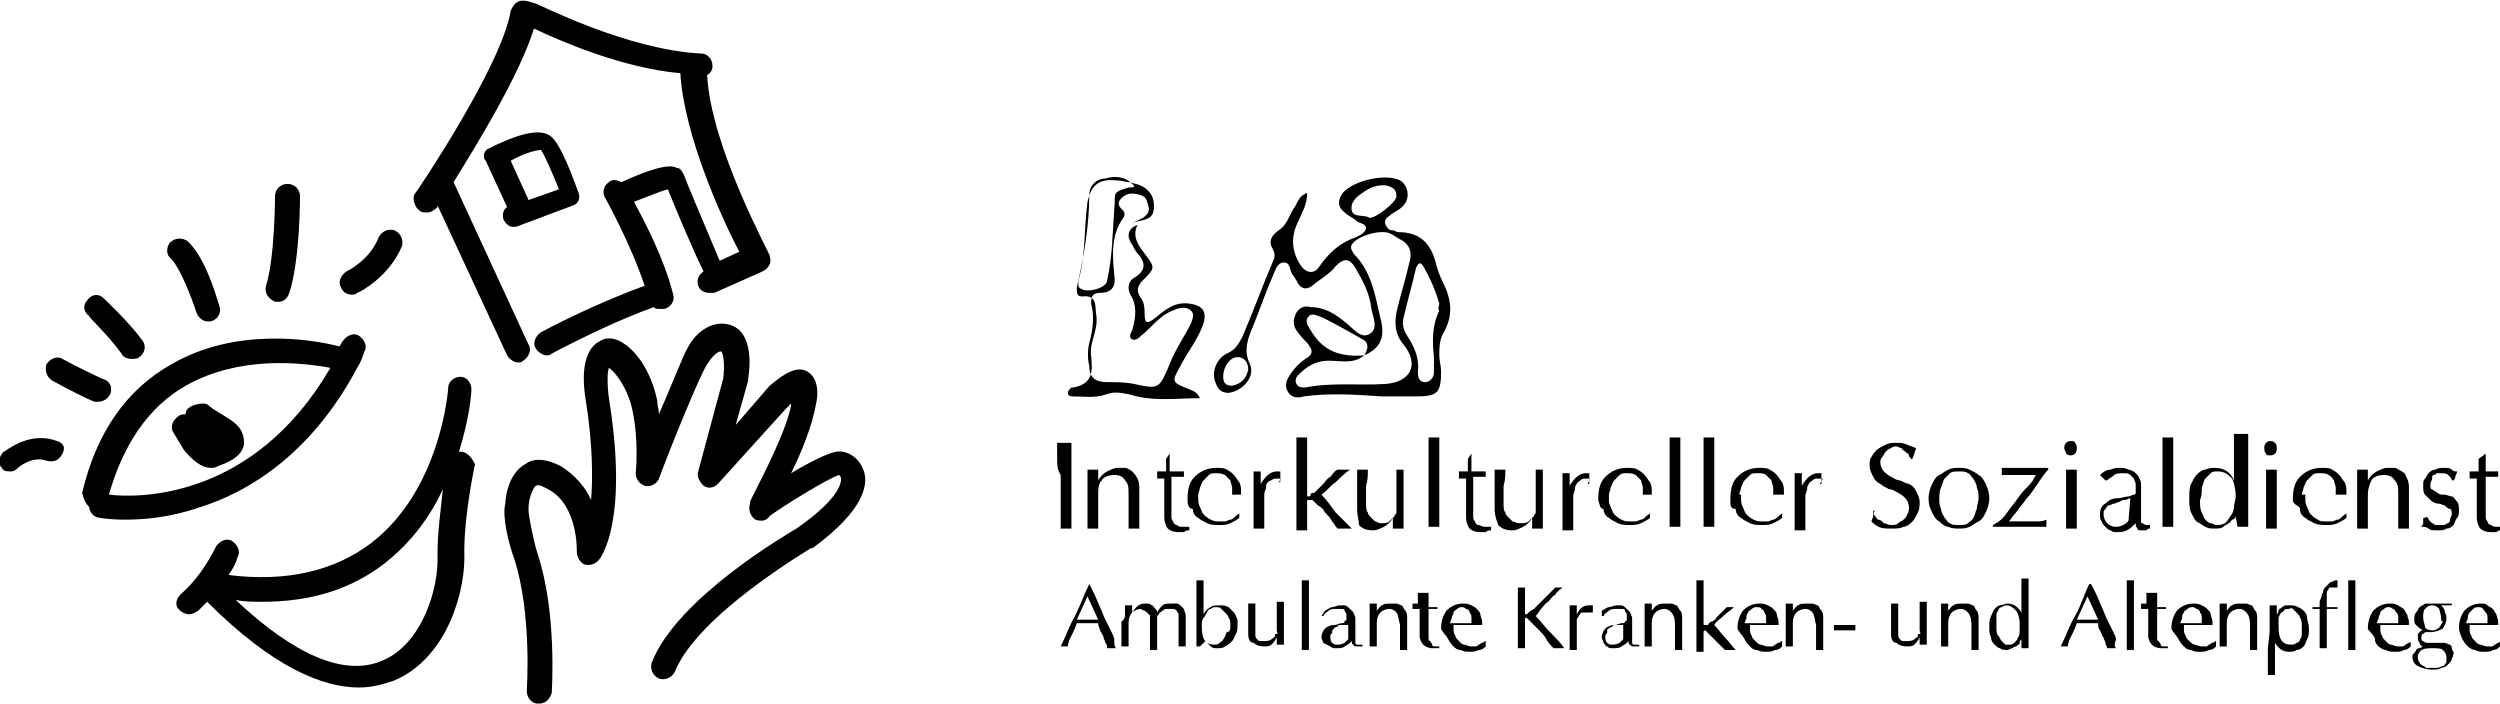 <?xml version="1.0" encoding="UTF-8"?>
<!-- Generator: Adobe Illustrator 28.1.0, SVG Export Plug-In . SVG Version: 6.00 Build 0)  -->
<svg xmlns="http://www.w3.org/2000/svg" xmlns:xlink="http://www.w3.org/1999/xlink" version="1.1" id="Ebene_1" x="0px" y="0px" viewBox="0 0 140 39.4" style="enable-background:new 0 0 140 39.4;" xml:space="preserve">
<path d="M73.2,10.8c0,0.7-0.3,1.1-0.5,1.6c-0.4,0.8-0.4,1.6,0.1,2.4c0.3,0.5,0.8,0.6,1.1,0.1c0.5-0.7,1.1-1.3,2-1.6  c0.2-0.1,0.5-0.2,0.6-0.5c0-0.3-0.4-0.3-0.5-0.4c-0.2-0.2-0.5-0.3-0.7-0.5c-0.4-0.3-0.4-0.7-0.1-1.1c0.6-0.7,2.4-1.1,3.2-0.7  c0.5,0.3,0.6,1.1,0.1,1.5c-0.2,0.2-0.5,0.3-0.7,0.5c-0.2,0.1-0.3,0.3-0.2,0.5c0.1,0.2,0.2,0.3,0.4,0.3c0.1,0,0.2,0.1,0.3,0.1  c1.2,0,1.8,0.6,2.1,1.7c0.1,0.4,0.2,0.7,0.4,1.1c0.5,1,0.6,1.9,0,2.9c-0.2,0.4-0.2,0.8-0.2,1.2c0,0.3,0.1,0.6,0.1,0.9  c0,1.2-0.2,1.4-1.4,1.4c-0.6,0-1.3,0-1.9,0c-1.5-0.1-2.9-0.2-4.4,0c-0.3,0.1-0.7,0.1-0.9-0.3c-0.2-0.4,0-0.7,0.2-1  c0.2-0.3,0.5-0.6,0.8-0.8c0.5-0.3,0.4-0.5,0.1-0.9c-0.2-0.2-0.4-0.4-0.6-0.7c-0.2-0.3-0.2-0.6,0-1c0.2-0.3,0.5-0.4,0.8-0.3  c0.8,0,1.4,0.4,2,0.9c0.4,0.3,0.8,0.9,1.3,0.6c0.5-0.3,0.2-0.9,0.1-1.4c-0.1-0.9-0.5-1.6-0.9-2.3c-0.3-0.5-0.6-0.6-1.1-0.1  c-0.3,0.4-0.8,0.7-1.2,1c-0.4,0.4-0.8,0.3-1-0.2c-0.1-0.1-0.1-0.2-0.2-0.3c-0.2-0.2-0.1-0.7-0.5-0.7c-0.4,0-0.5,0.5-0.6,0.7  c-0.4,0.9-0.7,1.8-1.1,2.8c-0.3,0.7-0.6,1.4-0.2,2.2c0.3,0.7-0.4,1.5-1.2,1.6c-0.4,0-0.6-0.2-0.7-0.5c-0.3-0.6,0-1.4,0.6-1.7  c0.5-0.2,0.7-0.6,0.9-1c0.6-1.4,1.1-2.8,1.7-4.2c0.1-0.2,0.1-0.4,0-0.6c-0.3-0.5-0.1-0.8,0.3-1.1c0.5-0.3,0.6-0.9,0.9-1.3  C72.7,11.3,72.7,11,73.2,10.8L73.2,10.8z M76.4,19.9c0.2-0.3,0.3-0.7-0.1-0.9c-0.7-0.4-1.4-0.8-2.2-1.2c-0.3-0.1-0.6-0.3-0.8-0.1  c-0.3,0.3,0,0.6,0.1,0.8C74.1,19.7,75.1,20,76.4,19.9c-0.6,0.5-1.3,0.3-2,0.3c-0.7,0-1.2,0.3-1.7,0.8c-0.1,0.1-0.2,0.3-0.1,0.5  c0.1,0.2,0.3,0.2,0.5,0.2c1.5-0.3,3-0.1,4.5-0.2c1.4-0.1,1.9-1.1,1-2.2c-0.5-0.6-0.5-1.2-0.4-1.8c0.2-0.9,0.5-1.8,0.7-2.7  c0.2-0.6,0.1-1.1-0.5-1.4c-0.2-0.1-0.3-0.2-0.5-0.3c-0.5-0.3-1.9,0.1-2.2,0.6c-0.1,0.2,0,0.3,0.1,0.5c1,1,1.2,2.3,1.5,3.6  C77.6,18.9,77.3,19.5,76.4,19.9L76.4,19.9z M80.6,17c-0.2-0.7-0.5-1.4-0.9-2.1c-0.2-0.3-0.3-0.1-0.4,0.1c-0.2,0.9-0.5,1.9-0.7,2.8  c-0.1,0.3,0,0.7,0.2,1c0.4,0.6,0.7,1.3,0.6,2c0,0.2,0,0.6,0.4,0.6c0.3,0,0.5-0.3,0.5-0.5c0-0.3,0-0.6,0-0.9  c-0.1-0.9-0.1-1.8,0.3-2.6C80.5,17.3,80.6,17.1,80.6,17L80.6,17z M76.7,12.2c0.4,0,1.5-0.9,1.5-1.2c0-0.4-0.2-0.5-0.5-0.6  c-0.5-0.1-1,0.1-1.4,0.4c-0.3,0.2-0.7,0.5-0.6,1C75.8,12.2,76.4,12,76.7,12.2L76.7,12.2z M68.5,21.1c0,0.3,0.1,0.5,0.5,0.5  c0.5-0.1,0.8-0.4,0.9-0.9c0-0.4-0.2-0.7-0.6-0.7C68.9,20,68.5,20.5,68.5,21.1L68.5,21.1z"></path>
<path d="M63.3,10.2c0.2,0.1,0.4,0.1,0.6,0.2c0.6,0.3,0.8,0.8,0.7,1.4c-0.1,0.6-0.8,0.5-1.2,0.7c0.2-0.1,0.4-0.2,0.6-0.3  c0.3-0.2,0.4-0.4,0.3-0.7c-0.1-0.3-0.1-0.5-0.5-0.6c-0.4-0.1-0.7-0.1-1,0.2c-0.3,0.3-0.1,0.5,0.1,0.7c0.1,0.1,0.1,0.3,0,0.4  c-0.7,1-0.6,2.1-0.5,3.2c0.1,0.6-0.1,1-0.8,1c-0.4,0-0.5,0.2-0.5,0.6c0.2,0.7,0.1,1.5-0.1,2.2c-0.1,0.4-0.1,0.9,0,1.3  c0,0.6,0.3,0.9,1,0.9c0.5,0,1,0,1.5,0.1c1.4,0.3,1.4,0.3,2-1.1c0.3-0.8,0.8-1.5,1.2-2.3c0.1-0.3,0.2-0.5,0-0.7  c-0.2-0.2-0.5-0.2-0.8-0.1c-0.3,0.1-0.7,0.3-0.9,0.5c-0.4,0.3-0.7,0.7-1.1,1c-0.1,0.1-0.3,0.3-0.5,0.2c-0.2-0.1-0.1-0.3,0-0.5  c0.2-0.7,0.3-1.4-0.1-2c-0.2-0.4-0.1-0.8,0.3-1c0.6-0.4,0.5-0.8,0.2-1.2c-0.2-0.2-0.3-0.4-0.4-0.6c-0.3-0.4-0.3-0.9,0.3-1.1  c-0.3,0.6,0,1.1,0.4,1.6c0.6,0.8,0.6,0.8-0.1,1.5c-0.3,0.3-0.4,0.6-0.1,1c0.2,0.3,0.2,0.6,0.2,0.9c0,0.6,0.2,0.5,0.6,0.2  c0.6-0.5,1.1-0.9,1.9-0.8c0.7,0.1,1,0.4,0.8,1.1c-0.3,0.9-0.9,1.6-1.3,2.4c-0.5,0.9-0.5,0.9,0.5,1.3c0.2,0.1,0.4,0.1,0.6,0.5  c-1.4,0-2.6,0.2-3.9-0.2c-0.5-0.1-0.9-0.2-1.4,0c-0.6,0.2-1.2,0.1-1.8,0.1c-0.1,0-0.3,0-0.3-0.2c0-0.1,0.1-0.2,0.2-0.3  c0,0,0,0,0.1,0c1.1-0.2,1.1-0.9,1-1.8c-0.1-0.7,0.4-1.4,0.3-2.2c-0.1-0.5,0.1-1.2-0.8-1.1c-0.3,0-0.3-0.2-0.3-0.5  c0.4-1.7,0.7-3.5,0.7-5.2c0-0.5,0.4-0.9,0.9-0.9C62.2,9.9,62.8,9.8,63.3,10.2c-0.3,0-0.5-0.1-0.8-0.1c-1-0.1-1.4,0.3-1.6,1.2  c-0.2,1.5-0.1,3-0.5,4.4c0,0.2-0.1,0.4,0.2,0.5c0.4,0.2,1.4-0.1,1.4-0.5c0.3-1.3,0.3-2.7,0.4-4c0.1-0.9-0.2-0.9,0.8-1.2  C63.7,10.5,63.5,10.4,63.3,10.2L63.3,10.2z"></path>
<path d="M20,20.6C20,20.6,20.1,20.5,20,20.6c0.2-0.3,0.3-0.6,0.4-0.9c0.2-0.3,0-0.7-0.3-0.9c-0.3-0.2-0.7,0-0.9,0.3  c-0.1,0.1-0.1,0.2-0.2,0.3c-1.5-0.4-5.8-1.1-9.4,1c-2.5,1.4-4.2,3.8-5,7.2C4.7,28,4.8,28.2,5,28.4c0,0.3,0.3,0.6,0.6,0.6  c0,0,0.5,0.1,1.4,0.1c1,0,2.5-0.1,4.2-0.7C13.8,27.6,17.4,25.5,20,20.6L20,20.6z M6.1,27.7c0.8-2.8,2.2-4.9,4.3-6.1  c3-1.7,6.5-1.3,8.1-1C14.2,28,7.7,27.9,6.1,27.7z"></path>
<path d="M9.6,14.5c0,0,0.6,0.6,1.4,3c0.1,0.3,0.4,0.5,0.6,0.5c0.1,0,0.1,0,0.2,0c0.4-0.1,0.6-0.5,0.5-0.8c-0.8-2.8-1.6-3.5-1.8-3.7  c-0.3-0.2-0.7-0.2-1,0.1C9.3,13.9,9.3,14.3,9.6,14.5L9.6,14.5z"></path>
<path d="M15.4,16.9c0.1,0,0.1,0,0.2,0c0.3,0,0.5-0.2,0.6-0.5c0.6-1.8,0.6-5.3,0.6-5.4c0-0.4-0.3-0.7-0.7-0.7c-0.4,0-0.7,0.3-0.7,0.7  c0,0,0,3.4-0.5,5C14.8,16.4,15,16.7,15.4,16.9L15.4,16.9z"></path>
<path d="M19.7,16.5c0.1,0,0.2,0,0.3-0.1c0.1,0,1.8-0.9,2.5-2.6c0.1-0.3,0-0.7-0.4-0.9c-0.3-0.1-0.7,0-0.9,0.4  c-0.5,1.3-1.8,1.9-1.8,1.9c-0.3,0.2-0.5,0.6-0.3,0.9C19.2,16.4,19.5,16.5,19.7,16.5L19.7,16.5z"></path>
<path d="M6.8,19.8c0.1,0.2,0.3,0.3,0.6,0.3c0.1,0,0.3,0,0.4-0.1c0.3-0.2,0.4-0.6,0.2-0.9c-0.8-1.1-2.2-2.4-2.2-2.4  c-0.3-0.3-0.7-0.2-0.9,0.1c-0.3,0.3-0.2,0.7,0.1,0.9C4.8,17.6,6.1,18.8,6.8,19.8L6.8,19.8z"></path>
<path d="M2.9,21.3c0.9,0.5,2.1,1.1,2.4,1.2c0.1,0,0.1,0,0.2,0c0.3,0,0.6-0.2,0.7-0.5c0.1-0.4-0.1-0.7-0.5-0.8  c-0.2-0.1-1.3-0.6-2.2-1.1c-0.3-0.2-0.7,0-0.9,0.3C2.5,20.7,2.6,21.1,2.9,21.3z"></path>
<path d="M3.2,24.7c-1.6-0.6-2.9,0.6-3,0.6c-0.3,0.3-0.3,0.7-0.1,0.9c0.1,0.2,0.3,0.2,0.5,0.2c0.2,0,0.3-0.1,0.4-0.2  c0,0,0.8-0.7,1.6-0.4c0.4,0.1,0.7,0,0.9-0.4S3.5,24.8,3.2,24.7L3.2,24.7z"></path>
<path d="M12.1,23c-0.4-0.2-0.4-0.4-0.7-0.4s-0.9,0.1-1,0.5c0,0,0,0,0,0.1c-0.1,0-0.3,0-0.4,0.1c-0.3,0.2-0.5,0.6-0.3,0.9  c0,0,0.3,0.5,0.6,1c0.5,0.6,1,1,1.5,1c0.1,0,0.3,0,0.4-0.1c0.6-0.2,1.2-0.5,1.4-1c0.1-0.2,0.1-0.6-0.1-1  C13.2,23.6,12.7,23.4,12.1,23L12.1,23z"></path>
<path d="M25.9,25.3c-0.1,0-0.1,0-0.2,0c0.6-1.9,0.7-3.3,0.7-3.5c0-0.4-0.3-0.7-0.6-0.7c-0.4,0-0.7,0.3-0.7,0.6  c0,0.1-0.4,5.7-4.3,8.7c-2.1,1.6-4.8,2.2-8,1.8c0.2-0.3,0.4-0.6,0.5-1c0.2-0.3,0-0.7-0.3-0.9c-0.3-0.2-0.7,0-0.9,0.3  c-0.5,1-1.1,1.9-2,2.7c-0.3,0.3-0.3,0.7,0,0.9c0.1,0.1,0.3,0.2,0.5,0.2c0.2,0,0.3-0.1,0.5-0.2c0.2-0.2,0.3-0.3,0.5-0.5c0,0,0,0,0,0  c3.7,3.7,6.5,4.8,8.5,4.8c0.8,0,1.4-0.2,2-0.4c3-1.3,4-5.1,3.9-7.2c0-2.2,0.6-4.9,0.6-4.9C26.5,25.8,26.3,25.4,25.9,25.3L25.9,25.3z   M21.4,37c-2.1,0.9-4.9-0.3-8.2-3.4c0.5,0.1,1,0.1,1.5,0.1c2.7,0,5-0.7,6.9-2.2c1.5-1.2,2.5-2.6,3.2-4.1c-0.1,1-0.3,2.4-0.3,3.6  C24.6,33,23.6,36.1,21.4,37z"></path>
<path d="M48.3,26.2c-0.3-0.7-1-1-1.5-0.9l0,0c-0.5,0.1-1.5,0.6-2.5,1.2c0.6-1.2,1.2-2.7,1.4-3.9c0.1-0.4,0.2-1.4-0.5-1.8  c-0.7-0.4-1.6,0.4-2.1,0.8l-1.9,2.2l0.7-2.5c0,0,0,0,0-0.1c0.1-0.6,0.3-2.6-1-3c-0.9-0.3-1.9,0.3-2.4,1.3c-0.2,0.3-0.9,2.1-1.6,3.7  c0-0.3-0.1-0.5-0.1-0.8c-0.4-1.8-1.3-2.9-2.1-3.3c-0.4-0.2-0.8-0.2-1.1,0c-1.2,0.6-0.9,2.7-0.8,3.3c0.4,2.5,0.4,4.4,0.3,5.6  c-0.3-0.7-0.9-1.4-1.7-1.9c-1-0.5-1.6-0.4-2-0.1c-0.9,0.5-1.1,1.8-1.1,2.2c-0.2,0.7,0.2,2.3,0.5,3.1c1,3.1,0.7,7.3,0.7,7.4  c0,0.4,0.3,0.7,0.6,0.7c0,0,0,0,0.1,0c0.4,0,0.6-0.3,0.7-0.6c0-0.2,0.3-4.5-0.8-7.8c-0.3-1-0.5-2.2-0.5-2.4c0-0.1,0-0.1,0-0.2  c0-0.4,0.2-1,0.4-1.2c0.2-0.1,0.5,0.1,0.7,0.2c1.7,0.9,1.6,3.5,1.6,3.5c0,0.3,0.2,0.6,0.4,0.7c0.3,0.1,0.6,0,0.8-0.2  c0.2-0.2,1.7-2.3,0.6-9.1c-0.1-0.7-0.1-1.5,0-1.7c0.3,0.2,1,1,1.3,2.3c0.4,1.8,0.2,3.6,0.2,3.6c0,0.3,0.2,0.6,0.5,0.7  c0.3,0.1,0.7-0.1,0.8-0.4c0.9-2.4,2.4-6,2.7-6.4c0.3-0.5,0.7-0.8,0.8-0.7c0.1,0.1,0.2,0.7,0.1,1.5l-1.4,5.2  c-0.1,0.3,0.1,0.6,0.3,0.8c0.3,0.2,0.6,0.1,0.8-0.1l3.8-4.2c0.1-0.1,0.2-0.2,0.3-0.3c0,0,0,0.1,0,0.1C44,24.4,42,28,42,28.1l0,0  c0,0,0,0.1,0,0.1c-0.1,0.3,0,0.7,0.3,0.9c0.3,0.1,0.6,0.1,0.8-0.2c0.5-0.4,3.4-2.2,3.9-2.3c0,0,0,0,0,0c0,0,0.1,0.1,0.1,0.2  c0,0.1,0.1,1-2.5,2.8c-0.5,0.3-6.7,3.9-8.1,7.5c-0.1,0.3,0,0.7,0.4,0.9c0.3,0.1,0.7,0,0.9-0.4c1.3-3.2,7.5-6.8,7.6-6.9  c0,0,0,0,0.1,0C48.5,28.5,48.7,27,48.3,26.2L48.3,26.2z"></path>
<path d="M23.5,11.8c0.1,0.1,0.3,0.1,0.4,0.1c0.2,0,0.4-0.1,0.6-0.3c0,0,0,0,0-0.1l3.9,8.4c0.1,0.2,0.4,0.4,0.6,0.4  c0.1,0,0.2,0,0.3-0.1c0.3-0.2,0.5-0.6,0.3-0.9l-4.2-9.1c1.3-2.1,3.7-6,4.5-8.6c1.5,0.7,4.9,2.2,8.2,2.5c0.2,3.5,2.4,8.3,3.3,10  l-1.1,0.5c-0.8-1.9-1.9-4.5-2-4.8c-0.1-0.2-0.2-0.4-0.4-0.4c-0.2-0.1-0.7-0.3-3.1,0.8c-0.2-0.1-0.5-0.2-0.7,0  c-0.3,0.2-0.4,0.6-0.2,0.9c0,0,1.4,2.5,2.2,4.9c-1.9,0.7-3.9,1.6-5.8,2.6c-0.3,0.2-0.5,0.6-0.3,0.9c0.1,0.2,0.4,0.4,0.6,0.4  c0.1,0,0.2,0,0.3-0.1c1.9-1,3.8-1.9,5.7-2.6c0.1,0.1,0.2,0.1,0.4,0.1c0.1,0,0.1,0,0.2,0c0.4-0.1,0.6-0.5,0.5-0.8  c-0.5-2-1.6-4.1-2.2-5.2c0.8-0.3,1.5-0.6,1.9-0.7c0.4,1,1.4,3.4,2,4.6c-0.3,0.2-0.4,0.5-0.3,0.8c0.1,0.3,0.4,0.4,0.6,0.4  c0.1,0,0.2,0,0.3,0l2.7-1.2c0.2-0.1,0.3-0.2,0.4-0.4c0.1-0.2,0-0.4,0-0.5c0-0.1-3.3-6.1-3.5-10.1c0.2-0.1,0.3-0.3,0.3-0.5  c0-0.4-0.3-0.7-0.6-0.7c-4.2-0.2-9.2-2.8-9.3-2.8C29.4,0,29.2,0,29,0.1s-0.3,0.3-0.4,0.5c-0.5,3.1-5.3,10.2-5.4,10.3  C23.1,11.1,23.2,11.6,23.5,11.8L23.5,11.8z"></path>
<path d="M28.2,12.3c0.1,0.2,0.3,0.4,0.5,0.4c0.1,0,0.1,0,0.2,0l3.2-1.2c0.3-0.1,0.4-0.4,0.3-0.7c-0.3-0.8-1-2.8-1.6-3.2  c-0.7-0.5-2.2,0.1-3.4,0.7c-0.3,0.1-0.4,0.5-0.2,0.7l1.2,2.6l0,0C28.2,11.7,28.1,12,28.2,12.3z M30.3,8.4c0.2,0.3,0.6,1.2,1,2.2  l-1.7,0.6l-1-2.2C29.3,8.6,30,8.4,30.3,8.4L30.3,8.4z"></path>
<path d="M59.2,25.7c0-0.3,0-0.6,0-0.9c0.1,0,0.1,0,0.2,0s0.1,0,0.2,0s0.1,0,0.2,0c0,0,0.1,0,0.2,0c0,0.3,0,0.6,0,0.9  c0,0.3,0,0.6,0,0.9v1.2c0,0.3,0,0.6,0,0.9c0,0.3,0,0.6,0,0.9c-0.1,0-0.2,0-0.3,0s-0.2,0-0.3,0c0-0.3,0-0.6,0-0.9c0-0.3,0-0.6,0-0.9  v-1.2C59.2,26.3,59.2,26,59.2,25.7L59.2,25.7z"></path>
<path d="M63,26.9c-0.1-0.2-0.3-0.3-0.6-0.3c-0.3,0-0.6,0.1-0.7,0.3c-0.2,0.2-0.2,0.5-0.2,0.8v0.6c0,0.2,0,0.4,0,0.7  c0,0.2,0,0.4,0,0.6c-0.1,0-0.2,0-0.3,0c-0.1,0-0.2,0-0.3,0c0-0.2,0-0.4,0-0.6c0-0.2,0-0.4,0-0.7v-0.7c0-0.2,0-0.4,0-0.7  c0-0.2,0-0.4,0-0.6c0.1,0,0.2,0,0.3,0c0,0,0.1,0,0.1,0s0.1,0,0.2,0c0,0.2,0,0.4,0,0.6h0c0.1-0.2,0.3-0.4,0.5-0.5  c0.2-0.1,0.4-0.2,0.6-0.2c0.1,0,0.3,0,0.4,0c0.1,0,0.3,0.1,0.4,0.2c0.1,0.1,0.2,0.2,0.3,0.4c0.1,0.2,0.1,0.4,0.1,0.6  c0,0.2,0,0.4,0,0.6c0,0.2,0,0.4,0,0.7v0.5c0,0.1,0,0.1,0,0.2c0,0.1,0,0.1,0,0.2c-0.1,0-0.2,0-0.3,0c-0.1,0-0.2,0-0.3,0  c0-0.2,0-0.5,0-0.7c0-0.3,0-0.5,0-0.8v-0.4C63.2,27.3,63.2,27.1,63,26.9L63,26.9z"></path>
<path d="M65.5,25.4c0,0.2,0,0.3,0,0.5c0,0.2,0,0.3,0,0.5c0.1,0,0.1,0,0.3,0c0.1,0,0.3,0,0.5,0c0,0,0,0,0,0.1v0.1c0,0,0,0,0,0.1  c-0.1,0-0.1,0-0.2,0c-0.1,0-0.1,0-0.2,0h-0.3c0,0,0,0.1,0,0.2c0,0.1,0,0.3,0,0.5c0,0.2,0,0.4,0,0.6c0,0.2,0,0.4,0,0.5  c0,0.1,0,0.3,0,0.4c0,0.1,0,0.2,0.1,0.3c0,0.1,0.1,0.2,0.2,0.2c0.1,0.1,0.2,0.1,0.3,0.1c0,0,0.1,0,0.2,0c0.1,0,0.1,0,0.2,0v0.2  c-0.1,0-0.2,0-0.3,0.1c-0.1,0-0.2,0-0.3,0c-0.3,0-0.5-0.1-0.6-0.2c-0.1-0.1-0.2-0.4-0.2-0.6c0-0.1,0-0.3,0-0.4c0-0.1,0-0.3,0-0.5  c0-0.2,0-0.4,0-0.6c0-0.2,0-0.4,0-0.7h-0.2c0,0-0.1,0-0.1,0c0,0-0.1,0-0.1,0c0,0,0-0.1,0-0.1c0,0,0-0.1,0-0.1c0,0,0-0.1,0-0.1  s0,0,0-0.1c0.2,0,0.4,0,0.5,0c0-0.1,0-0.2,0-0.3c0-0.1,0-0.3,0-0.4L65.5,25.4L65.5,25.4L65.5,25.4z"></path>
<path d="M66.5,28c0-0.6,0.1-1,0.4-1.3c0.3-0.3,0.7-0.5,1.2-0.5c0.2,0,0.5,0,0.6,0.1c0.2,0.1,0.3,0.2,0.4,0.3  c0.1,0.1,0.2,0.3,0.3,0.4c0.1,0.2,0.1,0.4,0.1,0.5c0,0,0,0.1,0,0.1s0,0.1,0,0.1c-0.3,0-0.5,0-0.7,0c-0.2,0-0.5,0-0.7,0  c-0.2,0-0.3,0-0.5,0s-0.3,0-0.5,0c0,0,0,0.1,0,0.1v0.1c0,0.2,0,0.3,0.1,0.5c0.1,0.2,0.1,0.3,0.2,0.4c0.1,0.1,0.2,0.2,0.4,0.3  c0.2,0.1,0.3,0.1,0.5,0.1c0.1,0,0.2,0,0.3,0c0.1,0,0.2-0.1,0.3-0.1c0.1,0,0.2-0.1,0.3-0.2c0.1-0.1,0.2-0.1,0.2-0.2l0,0l0,0.3  c-0.1,0.1-0.3,0.2-0.5,0.3s-0.4,0.1-0.6,0.1c-0.3,0-0.5,0-0.7-0.1c-0.2-0.1-0.4-0.2-0.5-0.3c-0.2-0.1-0.3-0.3-0.3-0.5  C66.6,28.5,66.5,28.3,66.5,28L66.5,28z M68.1,26.5c-0.2,0-0.3,0-0.4,0.1c-0.1,0.1-0.2,0.2-0.3,0.3c-0.1,0.1-0.1,0.2-0.2,0.4  c0,0.1-0.1,0.3-0.1,0.4c0.1,0,0.3,0,0.4,0c0.2,0,0.3,0,0.5,0c0.1,0,0.3,0,0.5,0s0.3,0,0.5,0c0-0.1,0-0.3,0-0.4  c0-0.1-0.1-0.3-0.1-0.4c-0.1-0.1-0.2-0.2-0.3-0.3C68.4,26.5,68.2,26.5,68.1,26.5z"></path>
<path d="M71.7,26.8c-0.1,0-0.1,0-0.2,0c-0.1,0-0.2,0-0.3,0.1C71.1,26.9,71,27,71,27c-0.1,0.1-0.1,0.2-0.1,0.3s-0.1,0.2-0.1,0.4v0.8  c0,0.3,0,0.5,0,0.7s0,0.3,0,0.4c-0.1,0-0.2,0-0.3,0c-0.1,0-0.2,0-0.3,0c0-0.2,0-0.4,0-0.6c0-0.3,0-0.6,0-1v-0.2c0-0.2,0-0.4,0-0.6  c0-0.2,0-0.5,0-0.8c0.1,0,0.1,0,0.1,0c0.1,0,0.1,0,0.1,0c0,0,0.1,0,0.1,0c0.1,0,0.1,0,0.1,0c0,0.2,0,0.3,0,0.4s0,0.2,0,0.3h0  c0.3-0.5,0.6-0.7,0.9-0.7c0,0,0.1,0,0.1,0s0.1,0,0.1,0c0,0.1,0,0.1,0,0.3s0,0.2,0,0.3l-0.1,0C71.8,26.8,71.7,26.8,71.7,26.8  L71.7,26.8z"></path>
<path d="M72.6,25.9c0-0.2,0-0.4,0-0.5s0-0.4,0-0.5c0-0.2,0-0.3,0-0.4c0.1,0,0.2,0,0.3,0c0.1,0,0.2,0,0.3,0c0,0.1,0,0.3,0,0.4  c0,0.2,0,0.3,0,0.5c0,0.2,0,0.4,0,0.5c0,0.2,0,0.4,0,0.5v1.3c0,0.1,0,0.1,0.1,0.1c0,0,0.1,0,0.1-0.1s0.1-0.1,0.2-0.1  c0,0,0.1-0.1,0.2-0.2c0.1-0.1,0.2-0.2,0.3-0.3c0.1-0.1,0.2-0.3,0.4-0.4c0.1-0.1,0.2-0.3,0.4-0.4c0.1,0,0.2,0,0.3,0  c0.1,0,0.1,0,0.2,0s0.1,0,0.2,0c-0.3,0.2-0.6,0.5-0.8,0.7c-0.3,0.2-0.5,0.5-0.8,0.7c0.3,0.3,0.5,0.6,0.8,1c0.3,0.3,0.6,0.6,0.9,0.9  c-0.1,0-0.2,0-0.2,0h-0.4c-0.1,0-0.1,0-0.2,0c-0.1-0.1-0.2-0.3-0.3-0.4c-0.1-0.2-0.2-0.3-0.4-0.5c-0.1-0.2-0.2-0.3-0.4-0.4  c-0.1-0.1-0.2-0.2-0.3-0.3c0,0,0,0-0.1,0c0,0,0,0-0.1,0c-0.1,0-0.1,0-0.1,0.1v0.4c0,0.2,0,0.4,0,0.6c0,0.2,0,0.4,0,0.6  c-0.1,0-0.2,0-0.3,0c-0.1,0-0.2,0-0.3,0c0-0.1,0-0.2,0-0.4s0-0.3,0-0.5c0-0.2,0-0.4,0-0.5c0-0.2,0-0.4,0-0.5v-1.2  C72.6,26.2,72.6,26.1,72.6,25.9L72.6,25.9z"></path>
<path d="M76,28.5c0-0.2,0-0.5,0-0.6c0-0.2,0-0.3,0-0.5c0-0.2,0-0.3,0-0.5s0-0.4,0-0.6c0.1,0,0.2,0,0.3,0c0.1,0,0.2,0,0.3,0  c0,0.3,0,0.6-0.1,0.9c0,0.3,0,0.7,0,1c0,0.2,0,0.4,0.1,0.5c0,0.1,0.1,0.2,0.2,0.3c0.1,0.1,0.1,0.1,0.2,0.2c0.1,0,0.2,0.1,0.3,0.1  c0.2,0,0.4,0,0.5-0.1c0.1-0.1,0.2-0.2,0.3-0.3c0-0.1,0.1-0.1,0.1-0.2c0-0.1,0-0.1,0-0.2s0-0.2,0-0.4c0-0.2,0-0.4,0-0.6v-0.6  c0-0.1,0-0.2,0-0.3s0-0.2,0-0.3c0.1,0,0.1,0,0.1,0c0.1,0,0.1,0,0.1,0c0.1,0,0.1,0,0.1,0c0,0,0.1,0,0.1,0c0,0.4,0,0.7,0,1  c0,0.3,0,0.7,0,1.1c0,0.2,0,0.4,0,0.6c0,0.2,0,0.4,0,0.6c-0.1,0-0.2,0-0.3,0c-0.1,0-0.2,0-0.3,0c0,0,0-0.1,0-0.1c0-0.1,0-0.1,0-0.1  V29h0c-0.1,0.2-0.3,0.4-0.5,0.5c-0.2,0.1-0.4,0.2-0.6,0.2c-0.4,0-0.6-0.1-0.8-0.3C76.1,29.1,76,28.9,76,28.5L76,28.5z"></path>
<path d="M80,25.9c0-0.2,0-0.4,0-0.5s0-0.4,0-0.5c0-0.2,0-0.3,0-0.4c0.1,0,0.2,0,0.3,0c0.1,0,0.2,0,0.3,0c0,0.1,0,0.3,0,0.4  c0,0.2,0,0.3,0,0.5c0,0.2,0,0.4,0,0.5c0,0.2,0,0.4,0,0.5v1.2c0,0.2,0,0.3,0,0.5c0,0.2,0,0.4,0,0.5c0,0.2,0,0.4,0,0.5  c0,0.2,0,0.3,0,0.4c-0.1,0-0.2,0-0.3,0c-0.1,0-0.2,0-0.3,0c0-0.1,0-0.2,0-0.4s0-0.3,0-0.5c0-0.2,0-0.4,0-0.5c0-0.2,0-0.4,0-0.5v-1.2  C80,26.2,80,26.1,80,25.9z"></path>
<path d="M82.4,25.4c0,0.2,0,0.3,0,0.5c0,0.2,0,0.3,0,0.5c0.1,0,0.1,0,0.3,0c0.1,0,0.3,0,0.5,0c0,0,0,0,0,0.1v0.1c0,0,0,0,0,0.1  c-0.1,0-0.1,0-0.2,0c-0.1,0-0.1,0-0.2,0h-0.3c0,0,0,0.1,0,0.2c0,0.1,0,0.3,0,0.5c0,0.2,0,0.4,0,0.6c0,0.2,0,0.4,0,0.5  c0,0.1,0,0.3,0,0.4c0,0.1,0,0.2,0.1,0.3c0,0.1,0.1,0.2,0.2,0.2s0.2,0.1,0.3,0.1c0,0,0.1,0,0.2,0c0.1,0,0.1,0,0.2,0v0.2  c-0.1,0-0.2,0-0.3,0.1c-0.1,0-0.2,0-0.3,0c-0.3,0-0.5-0.1-0.6-0.2c-0.1-0.1-0.2-0.4-0.2-0.6c0-0.1,0-0.3,0-0.4c0-0.1,0-0.3,0-0.5  c0-0.2,0-0.4,0-0.6c0-0.2,0-0.4,0-0.7h-0.2c0,0-0.1,0-0.1,0c0,0-0.1,0-0.1,0c0,0,0-0.1,0-0.1c0,0,0-0.1,0-0.1c0,0,0-0.1,0-0.1  s0,0,0-0.1c0.2,0,0.4,0,0.5,0c0-0.1,0-0.2,0-0.3c0-0.1,0-0.3,0-0.4L82.4,25.4L82.4,25.4L82.4,25.4z"></path>
<path d="M83.7,28.5c0-0.2,0-0.5,0-0.6c0-0.2,0-0.3,0-0.5c0-0.2,0-0.3,0-0.5s0-0.4,0-0.6c0.1,0,0.2,0,0.3,0c0.1,0,0.2,0,0.3,0  c0,0.3,0,0.6-0.1,0.9c0,0.3,0,0.7,0,1c0,0.2,0,0.4,0.1,0.5c0,0.1,0.1,0.2,0.2,0.3c0.1,0.1,0.1,0.1,0.2,0.2c0.1,0,0.2,0.1,0.4,0.1  c0.2,0,0.4,0,0.5-0.1c0.1-0.1,0.2-0.2,0.3-0.3c0-0.1,0.1-0.1,0.1-0.2c0-0.1,0-0.1,0-0.2s0-0.2,0-0.4c0-0.2,0-0.4,0-0.6v-0.6  c0-0.1,0-0.2,0-0.3s0-0.2,0-0.3c0.1,0,0.1,0,0.1,0c0.1,0,0.1,0,0.1,0s0.1,0,0.1,0c0,0,0.1,0,0.1,0c0,0.4,0,0.7,0,1  c0,0.3,0,0.7,0,1.1c0,0.2,0,0.4,0,0.6c0,0.2,0,0.4,0,0.6c-0.1,0-0.2,0-0.3,0s-0.2,0-0.3,0c0,0,0-0.1,0-0.1c0-0.1,0-0.1,0-0.1V29h0  c-0.1,0.2-0.3,0.4-0.5,0.5c-0.2,0.1-0.4,0.2-0.6,0.2c-0.4,0-0.6-0.1-0.8-0.3C83.8,29.1,83.7,28.9,83.7,28.5L83.7,28.5z"></path>
<path d="M89,26.8c-0.1,0-0.1,0-0.2,0c-0.1,0-0.2,0-0.3,0.1c-0.1,0.1-0.2,0.1-0.2,0.2c-0.1,0.1-0.1,0.2-0.1,0.3s-0.1,0.2-0.1,0.4v0.8  c0,0.3,0,0.5,0,0.7s0,0.3,0,0.4c-0.1,0-0.2,0-0.3,0c-0.1,0-0.2,0-0.3,0c0-0.2,0-0.4,0-0.6c0-0.3,0-0.6,0-1v-0.2c0-0.2,0-0.4,0-0.6  c0-0.2,0-0.5,0-0.8c0.1,0,0.1,0,0.1,0c0.1,0,0.1,0,0.1,0c0,0,0.1,0,0.1,0c0.1,0,0.1,0,0.1,0c0,0.2,0,0.3,0,0.4s0,0.2,0,0.3h0  c0.3-0.5,0.6-0.7,0.9-0.7c0,0,0.1,0,0.1,0s0.1,0,0.1,0c0,0.1,0,0.1,0,0.3s0,0.2,0,0.3l-0.1,0C89.1,26.8,89,26.8,89,26.8L89,26.8z"></path>
<path d="M89.5,28c0-0.6,0.1-1,0.4-1.3c0.3-0.3,0.7-0.5,1.2-0.5c0.2,0,0.5,0,0.6,0.1c0.2,0.1,0.3,0.2,0.4,0.3  c0.1,0.1,0.2,0.3,0.3,0.4c0.1,0.2,0.1,0.4,0.1,0.5c0,0,0,0.1,0,0.1s0,0.1,0,0.1c-0.3,0-0.5,0-0.7,0c-0.2,0-0.5,0-0.7,0  c-0.2,0-0.3,0-0.5,0c-0.2,0-0.3,0-0.5,0c0,0,0,0.1,0,0.1v0.1c0,0.2,0,0.3,0.1,0.5s0.1,0.3,0.2,0.4c0.1,0.1,0.2,0.2,0.4,0.3  c0.2,0.1,0.3,0.1,0.5,0.1c0.1,0,0.2,0,0.3,0c0.1,0,0.2-0.1,0.3-0.1c0.1,0,0.2-0.1,0.3-0.2s0.2-0.1,0.2-0.2l0,0l0,0.3  c-0.1,0.1-0.3,0.2-0.5,0.3c-0.2,0.1-0.4,0.1-0.6,0.1c-0.3,0-0.5,0-0.7-0.1c-0.2-0.1-0.4-0.2-0.5-0.3c-0.2-0.1-0.3-0.3-0.3-0.5  C89.6,28.5,89.6,28.3,89.5,28L89.5,28z M91.1,26.5c-0.2,0-0.3,0-0.4,0.1c-0.1,0.1-0.2,0.2-0.3,0.3c-0.1,0.1-0.1,0.2-0.2,0.4  c0,0.1-0.1,0.3-0.1,0.4c0.1,0,0.3,0,0.4,0c0.2,0,0.3,0,0.5,0c0.2,0,0.3,0,0.5,0c0.2,0,0.3,0,0.5,0c0-0.1,0-0.3,0-0.4  c0-0.1-0.1-0.3-0.1-0.4c-0.1-0.1-0.2-0.2-0.3-0.3C91.4,26.5,91.3,26.5,91.1,26.5z"></path>
<path d="M93.5,25.9c0-0.2,0-0.4,0-0.5s0-0.4,0-0.5c0-0.2,0-0.3,0-0.4c0.1,0,0.2,0,0.3,0s0.2,0,0.3,0c0,0.1,0,0.3,0,0.4  c0,0.2,0,0.3,0,0.5c0,0.2,0,0.4,0,0.5c0,0.2,0,0.4,0,0.5v1.2c0,0.2,0,0.3,0,0.5c0,0.2,0,0.4,0,0.5c0,0.2,0,0.4,0,0.5  c0,0.2,0,0.3,0,0.4c-0.1,0-0.2,0-0.3,0c-0.1,0-0.2,0-0.3,0c0-0.1,0-0.2,0-0.4s0-0.3,0-0.5c0-0.2,0-0.4,0-0.5c0-0.2,0-0.4,0-0.5v-1.2  C93.5,26.2,93.5,26.1,93.5,25.9z"></path>
<path d="M95.4,25.9c0-0.2,0-0.4,0-0.5s0-0.4,0-0.5c0-0.2,0-0.3,0-0.4c0.1,0,0.2,0,0.3,0c0.1,0,0.2,0,0.3,0c0,0.1,0,0.3,0,0.4  c0,0.2,0,0.3,0,0.5c0,0.2,0,0.4,0,0.5c0,0.2,0,0.4,0,0.5v1.2c0,0.2,0,0.3,0,0.5c0,0.2,0,0.4,0,0.5c0,0.2,0,0.4,0,0.5  c0,0.2,0,0.3,0,0.4c-0.1,0-0.2,0-0.3,0c-0.1,0-0.2,0-0.3,0c0-0.1,0-0.2,0-0.4s0-0.3,0-0.5c0-0.2,0-0.4,0-0.5c0-0.2,0-0.4,0-0.5v-1.2  C95.4,26.2,95.4,26.1,95.4,25.9z"></path>
<path d="M96.9,28c0-0.6,0.1-1,0.4-1.3c0.3-0.3,0.7-0.5,1.2-0.5c0.2,0,0.5,0,0.6,0.1c0.2,0.1,0.3,0.2,0.4,0.3  c0.1,0.1,0.2,0.3,0.3,0.4c0.1,0.2,0.1,0.4,0.1,0.5c0,0,0,0.1,0,0.1s0,0.1,0,0.1c-0.3,0-0.5,0-0.7,0c-0.2,0-0.5,0-0.7,0  c-0.2,0-0.3,0-0.5,0s-0.3,0-0.5,0c0,0,0,0.1,0,0.1v0.1c0,0.2,0,0.3,0.1,0.5c0.1,0.2,0.1,0.3,0.2,0.4c0.1,0.1,0.2,0.2,0.4,0.3  c0.2,0.1,0.3,0.1,0.5,0.1c0.1,0,0.2,0,0.3,0c0.1,0,0.2-0.1,0.3-0.1c0.1,0,0.2-0.1,0.3-0.2c0.1-0.1,0.2-0.1,0.2-0.2l0,0l0,0.3  c-0.1,0.1-0.3,0.2-0.5,0.3s-0.4,0.1-0.6,0.1c-0.3,0-0.5,0-0.7-0.1c-0.2-0.1-0.4-0.2-0.5-0.3c-0.2-0.1-0.3-0.3-0.3-0.5  C96.9,28.5,96.9,28.3,96.9,28L96.9,28z M98.4,26.5c-0.2,0-0.3,0-0.4,0.1c-0.1,0.1-0.2,0.2-0.3,0.3c-0.1,0.1-0.1,0.2-0.2,0.4  c0,0.1-0.1,0.3-0.1,0.4c0.1,0,0.3,0,0.4,0c0.2,0,0.3,0,0.5,0c0.1,0,0.3,0,0.5,0s0.3,0,0.5,0c0-0.1,0-0.3,0-0.4  c0-0.1-0.1-0.3-0.1-0.4c-0.1-0.1-0.2-0.2-0.3-0.3C98.8,26.5,98.6,26.5,98.4,26.5z"></path>
<path d="M102,26.8c-0.1,0-0.1,0-0.2,0c-0.1,0-0.2,0-0.3,0.1c-0.1,0.1-0.2,0.1-0.2,0.2c-0.1,0.1-0.1,0.2-0.1,0.3s-0.1,0.2-0.1,0.4  v0.8c0,0.3,0,0.5,0,0.7s0,0.3,0,0.4c-0.1,0-0.2,0-0.3,0c-0.1,0-0.2,0-0.3,0c0-0.2,0-0.4,0-0.6c0-0.3,0-0.6,0-1v-0.2  c0-0.2,0-0.4,0-0.6c0-0.2,0-0.5,0-0.8c0.1,0,0.1,0,0.1,0c0.1,0,0.1,0,0.1,0c0,0,0.1,0,0.1,0c0.1,0,0.1,0,0.1,0c0,0.2,0,0.3,0,0.4  s0,0.2,0,0.3h0c0.3-0.5,0.6-0.7,0.9-0.7c0,0,0.1,0,0.1,0s0.1,0,0.1,0c0,0.1,0,0.1,0,0.3s0,0.2,0,0.3l-0.1,0  C102.1,26.8,102.1,26.8,102,26.8L102,26.8z"></path>
<path d="M105,28.9c0.1,0.1,0.1,0.2,0.2,0.2s0.2,0.1,0.3,0.2c0.1,0,0.2,0.1,0.4,0.1c0.2,0,0.3,0,0.4-0.1c0.1-0.1,0.2-0.1,0.3-0.2  c0.1-0.1,0.2-0.2,0.2-0.3c0.1-0.1,0.1-0.3,0.1-0.4c0-0.2-0.1-0.4-0.2-0.5c-0.1-0.1-0.2-0.2-0.4-0.3s-0.3-0.2-0.5-0.2  c-0.2-0.1-0.4-0.2-0.5-0.3c-0.2-0.1-0.3-0.2-0.4-0.4s-0.2-0.4-0.2-0.6c0-0.2,0-0.4,0.1-0.5c0.1-0.2,0.2-0.3,0.3-0.4  c0.1-0.1,0.3-0.2,0.5-0.3c0.2-0.1,0.4-0.1,0.6-0.1c0.2,0,0.4,0,0.6,0.1c0.2,0.1,0.3,0.1,0.5,0.2c0,0.1-0.1,0.2-0.1,0.3  c0,0.1-0.1,0.2-0.1,0.3H107c0-0.1-0.1-0.1-0.1-0.2c0-0.1-0.1-0.1-0.2-0.2c-0.1-0.1-0.2-0.1-0.2-0.2c-0.1,0-0.2-0.1-0.3-0.1  c-0.1,0-0.2,0-0.3,0.1c-0.1,0-0.2,0.1-0.3,0.2c-0.1,0.1-0.1,0.2-0.2,0.3s-0.1,0.2-0.1,0.3c0,0.2,0.1,0.4,0.2,0.5  c0.1,0.1,0.2,0.2,0.4,0.3c0.2,0.1,0.3,0.2,0.5,0.2c0.2,0.1,0.4,0.2,0.5,0.2c0.2,0.1,0.3,0.2,0.4,0.4c0.1,0.2,0.2,0.4,0.2,0.6  c0,0.2,0,0.4-0.1,0.6c-0.1,0.2-0.2,0.4-0.3,0.5c-0.1,0.1-0.3,0.3-0.5,0.3c-0.2,0.1-0.4,0.1-0.7,0.1c-0.3,0-0.5,0-0.7-0.1  c-0.2-0.1-0.3-0.2-0.4-0.3c0-0.1,0.1-0.2,0.1-0.3s0-0.2,0-0.3h0.1C104.9,28.7,104.9,28.8,105,28.9L105,28.9z"></path>
<path d="M108,27.9c0-0.3,0.1-0.6,0.2-0.8s0.2-0.4,0.4-0.5c0.2-0.1,0.3-0.2,0.5-0.3s0.4-0.1,0.6-0.1c0.2,0,0.4,0,0.6,0.1  c0.2,0.1,0.4,0.2,0.5,0.3c0.2,0.1,0.3,0.3,0.4,0.5c0.1,0.2,0.2,0.5,0.2,0.8s-0.1,0.6-0.2,0.8s-0.2,0.4-0.4,0.5  c-0.2,0.1-0.3,0.2-0.5,0.3c-0.2,0.1-0.4,0.1-0.6,0.1c-0.2,0-0.4,0-0.6-0.1c-0.2,0-0.4-0.2-0.5-0.3c-0.2-0.1-0.3-0.3-0.4-0.5  C108.1,28.5,108,28.3,108,27.9z M108.6,27.9c0,0.2,0,0.4,0.1,0.6c0,0.2,0.1,0.3,0.2,0.5c0.1,0.1,0.2,0.3,0.3,0.3  c0.1,0.1,0.3,0.1,0.5,0.1c0.2,0,0.4,0,0.5-0.1c0.1-0.1,0.3-0.2,0.3-0.3c0.1-0.1,0.1-0.3,0.2-0.5c0-0.2,0.1-0.4,0.1-0.6  s0-0.4-0.1-0.6c0-0.2-0.1-0.3-0.2-0.5c-0.1-0.1-0.2-0.3-0.3-0.3c-0.1-0.1-0.3-0.1-0.5-0.1c-0.2,0-0.4,0-0.5,0.1  c-0.1,0.1-0.2,0.2-0.3,0.3c-0.1,0.1-0.1,0.3-0.2,0.5S108.6,27.8,108.6,27.9z"></path>
<path d="M112.4,28.7c0.2-0.3,0.4-0.5,0.6-0.8c0.2-0.3,0.4-0.5,0.6-0.7s0.3-0.4,0.4-0.6c0,0-0.1,0-0.3,0c-0.2,0-0.3,0-0.5,0  c-0.2,0-0.4,0-0.6,0c-0.2,0-0.4,0-0.5,0c0-0.1,0-0.1,0-0.2c0-0.1,0-0.1,0-0.2c0.2,0,0.4,0,0.6,0c0.3,0,0.6,0,1.1,0h0.3  c0.1,0,0.2,0,0.2,0c0.1,0,0.1,0,0.2,0c0.1,0,0.1,0,0.2,0v0.1c-0.2,0.2-0.4,0.5-0.6,0.8c-0.2,0.3-0.4,0.6-0.6,0.8  c-0.2,0.3-0.4,0.5-0.6,0.8c-0.2,0.2-0.3,0.4-0.4,0.5c0.2,0,0.4,0,0.5,0s0.3,0,0.5,0c0.2,0,0.3,0,0.5,0c0.2,0,0.4,0,0.6-0.1  c0,0.1,0,0.1,0,0.2c0,0.1,0,0.1,0,0.2c-0.3,0-0.6,0-0.9,0h-1.5c-0.2,0-0.4,0-0.6,0v-0.1C112,29.2,112.2,29,112.4,28.7L112.4,28.7z"></path>
<path d="M115.6,25.1c0-0.1,0-0.2,0.1-0.3s0.2-0.1,0.3-0.1c0.1,0,0.2,0,0.2,0.1c0.1,0.1,0.1,0.2,0.1,0.3s0,0.2-0.1,0.3  c-0.1,0.1-0.2,0.1-0.2,0.1c-0.1,0-0.2,0-0.3-0.1C115.7,25.3,115.6,25.2,115.6,25.1z M115.7,27.6c0-0.2,0-0.4,0-0.7  c0-0.2,0-0.4,0-0.6c0.1,0,0.2,0,0.3,0s0.2,0,0.3,0c0,0.2,0,0.4,0,0.6c0,0.2,0,0.4,0,0.7v0.7c0,0.2,0,0.4,0,0.7c0,0.2,0,0.4,0,0.6  c-0.1,0-0.2,0-0.3,0c-0.1,0-0.2,0-0.3,0c0-0.2,0-0.4,0-0.6c0-0.2,0-0.4,0-0.7V27.6z"></path>
<path d="M117.6,26.6c0.2-0.2,0.4-0.3,0.6-0.3c0.2-0.1,0.4-0.1,0.5-0.1c0.2,0,0.3,0,0.5,0.1c0.1,0,0.3,0.1,0.4,0.2  c0.1,0.1,0.2,0.2,0.2,0.3c0.1,0.1,0.1,0.3,0.1,0.4c0,0.3,0,0.5,0,0.8c0,0.3,0,0.5,0,0.8c0,0,0,0.1,0,0.2c0,0.1,0,0.1,0,0.2  c0,0.1,0,0.1,0.1,0.1c0,0,0.1,0.1,0.2,0.1c0,0,0.1,0,0.1,0c0,0,0.1,0,0.1,0v0.2c-0.1,0-0.1,0-0.2,0.1c-0.1,0-0.2,0-0.2,0  c-0.2,0-0.3,0-0.3-0.1c-0.1-0.1-0.1-0.2-0.1-0.3c-0.2,0.2-0.3,0.3-0.5,0.4c-0.2,0.1-0.4,0.1-0.6,0.1c-0.1,0-0.2,0-0.3-0.1  c-0.1,0-0.2-0.1-0.3-0.2c-0.1-0.1-0.2-0.2-0.2-0.3c-0.1-0.1-0.1-0.2-0.1-0.4c0-0.3,0.1-0.5,0.3-0.6c0.2-0.2,0.4-0.3,0.7-0.3  c0.2,0,0.4-0.1,0.6-0.1c0.1,0,0.2-0.1,0.3-0.1s0.1-0.1,0.1-0.1c0,0,0-0.1,0-0.2c0-0.1,0-0.2,0-0.3c0-0.1-0.1-0.2-0.1-0.3  c-0.1-0.1-0.1-0.1-0.2-0.2c-0.1-0.1-0.2-0.1-0.4-0.1c-0.2,0-0.4,0-0.5,0.1s-0.3,0.2-0.4,0.3h-0.1L117.6,26.6L117.6,26.6z   M119.3,27.9c-0.1,0-0.2,0.1-0.3,0.1c-0.1,0-0.2,0-0.3,0.1c-0.1,0-0.2,0.1-0.3,0.1c-0.1,0-0.2,0.1-0.3,0.1c-0.1,0-0.1,0.1-0.2,0.2  c-0.1,0.1-0.1,0.2-0.1,0.3c0,0.2,0.1,0.4,0.2,0.5c0.1,0.1,0.3,0.2,0.4,0.2c0.2,0,0.3,0,0.5-0.1c0.2-0.1,0.3-0.2,0.3-0.3L119.3,27.9  L119.3,27.9z"></path>
<path d="M121.1,25.9c0-0.2,0-0.4,0-0.5s0-0.4,0-0.5c0-0.2,0-0.3,0-0.4c0.1,0,0.2,0,0.3,0s0.2,0,0.3,0c0,0.1,0,0.3,0,0.4  c0,0.2,0,0.3,0,0.5c0,0.2,0,0.4,0,0.5c0,0.2,0,0.4,0,0.5v1.2c0,0.2,0,0.3,0,0.5c0,0.2,0,0.4,0,0.5c0,0.2,0,0.4,0,0.5  c0,0.2,0,0.3,0,0.4c-0.1,0-0.2,0-0.3,0s-0.2,0-0.3,0c0-0.1,0-0.2,0-0.4s0-0.3,0-0.5c0-0.2,0-0.4,0-0.5c0-0.2,0-0.4,0-0.5v-1.2  C121.1,26.2,121.1,26.1,121.1,25.9z"></path>
<path d="M125.2,28.9c0,0.1-0.1,0.2-0.2,0.2c-0.1,0.1-0.1,0.2-0.2,0.2c-0.1,0.1-0.2,0.1-0.3,0.2c-0.1,0.1-0.3,0.1-0.5,0.1  c-0.2,0-0.3,0-0.5-0.1c-0.2-0.1-0.3-0.2-0.5-0.3c-0.1-0.1-0.2-0.3-0.3-0.5c-0.1-0.2-0.1-0.5-0.1-0.8s0-0.6,0.1-0.8  c0.1-0.2,0.2-0.4,0.3-0.5c0.1-0.1,0.3-0.3,0.5-0.3c0.2-0.1,0.4-0.1,0.5-0.1c0.5,0,0.9,0.2,1.1,0.7h0v-0.7c0-0.2,0-0.4,0-0.5  c0-0.2,0-0.3,0-0.5s0-0.3,0-0.5c0-0.1,0-0.3,0-0.4c0.1,0,0.1,0,0.2,0c0.1,0,0.1,0,0.2,0s0.1,0,0.2,0c0.1,0,0.1,0,0.2,0  c0,0.2,0,0.4,0,0.6c0,0.3,0,0.6,0,0.9c0,0.3,0,0.7,0,1c0,0.4,0,0.7,0,1c0,0.3,0,0.6,0,0.9s0,0.5,0,0.8c-0.1,0-0.2,0-0.3,0  c-0.1,0-0.2,0-0.3,0L125.2,28.9L125.2,28.9L125.2,28.9z M123.2,28c0,0.3,0,0.5,0.1,0.7s0.1,0.3,0.2,0.4c0.1,0.1,0.2,0.2,0.3,0.2  c0.1,0,0.2,0.1,0.3,0.1c0.2,0,0.3,0,0.5-0.1c0.1-0.1,0.2-0.2,0.3-0.4c0.1-0.1,0.2-0.3,0.2-0.5s0.1-0.4,0.1-0.6c0-0.4-0.1-0.8-0.2-1  c-0.2-0.2-0.4-0.4-0.8-0.4c-0.2,0-0.3,0-0.4,0.1c-0.1,0.1-0.2,0.2-0.3,0.3c-0.1,0.1-0.1,0.3-0.2,0.5C123.3,27.6,123.3,27.8,123.2,28  L123.2,28z"></path>
<path d="M126.8,25.1c0-0.1,0-0.2,0.1-0.3s0.2-0.1,0.2-0.1c0.1,0,0.2,0,0.3,0.1s0.1,0.2,0.1,0.3s0,0.2-0.1,0.3  c-0.1,0.1-0.2,0.1-0.3,0.1c-0.1,0-0.2,0-0.2-0.1C126.8,25.3,126.8,25.2,126.8,25.1z M126.9,27.6c0-0.2,0-0.4,0-0.7  c0-0.2,0-0.4,0-0.6c0.1,0,0.2,0,0.3,0c0.1,0,0.2,0,0.3,0c0,0.2,0,0.4,0,0.6c0,0.2,0,0.4,0,0.7v0.7c0,0.2,0,0.4,0,0.7  c0,0.2,0,0.4,0,0.6c-0.1,0-0.2,0-0.3,0c-0.1,0-0.2,0-0.3,0c0-0.2,0-0.4,0-0.6c0-0.2,0-0.4,0-0.7V27.6z"></path>
<path d="M128.4,28c0-0.6,0.1-1,0.4-1.3c0.3-0.3,0.7-0.5,1.2-0.5c0.2,0,0.5,0,0.6,0.1c0.2,0.1,0.3,0.2,0.4,0.3  c0.1,0.1,0.2,0.3,0.3,0.4c0.1,0.2,0.1,0.4,0.1,0.5c0,0,0,0.1,0,0.1s0,0.1,0,0.1c-0.3,0-0.5,0-0.7,0c-0.2,0-0.5,0-0.7,0  c-0.1,0-0.3,0-0.5,0s-0.3,0-0.4,0c0,0,0,0.1,0,0.1v0.1c0,0.2,0,0.3,0.1,0.5s0.1,0.3,0.2,0.4c0.1,0.1,0.2,0.2,0.4,0.3  c0.1,0.1,0.3,0.1,0.5,0.1c0.1,0,0.2,0,0.3,0c0.1,0,0.2-0.1,0.3-0.1c0.1,0,0.2-0.1,0.3-0.2s0.2-0.1,0.2-0.2l0,0l0,0.3  c-0.1,0.1-0.3,0.2-0.5,0.3s-0.4,0.1-0.6,0.1c-0.2,0-0.5,0-0.7-0.1s-0.4-0.2-0.5-0.3c-0.2-0.1-0.3-0.3-0.3-0.5S128.4,28.3,128.4,28  L128.4,28z M129.9,26.5c-0.2,0-0.3,0-0.4,0.1c-0.1,0.1-0.2,0.2-0.3,0.3c-0.1,0.1-0.1,0.2-0.2,0.4c0,0.1-0.1,0.3-0.1,0.4  c0.1,0,0.3,0,0.4,0c0.1,0,0.3,0,0.5,0s0.3,0,0.5,0c0.2,0,0.3,0,0.5,0c0-0.1,0-0.3,0-0.4c0-0.1-0.1-0.3-0.1-0.4  c-0.1-0.1-0.1-0.2-0.3-0.3C130.3,26.5,130.1,26.5,129.9,26.5L129.9,26.5z"></path>
<path d="M134.1,26.9c-0.1-0.2-0.3-0.3-0.6-0.3c-0.3,0-0.6,0.1-0.7,0.3c-0.1,0.2-0.2,0.5-0.2,0.8v0.6c0,0.2,0,0.4,0,0.7  c0,0.2,0,0.4,0,0.6c-0.1,0-0.2,0-0.3,0s-0.2,0-0.3,0c0-0.2,0-0.4,0-0.6c0-0.2,0-0.4,0-0.7v-0.7c0-0.2,0-0.4,0-0.7c0-0.2,0-0.4,0-0.6  c0.1,0,0.2,0,0.3,0c0,0,0.1,0,0.1,0s0.1,0,0.2,0c0,0.2,0,0.4,0,0.6h0c0.1-0.2,0.3-0.4,0.5-0.5c0.2-0.1,0.4-0.2,0.6-0.2  c0.1,0,0.3,0,0.4,0c0.1,0,0.2,0.1,0.4,0.2s0.2,0.2,0.3,0.4c0.1,0.2,0.1,0.4,0.1,0.6c0,0.2,0,0.4,0,0.6c0,0.2,0,0.4,0,0.7v0.5  c0,0.1,0,0.1,0,0.2c0,0.1,0,0.1,0,0.2c-0.1,0-0.2,0-0.3,0s-0.2,0-0.3,0c0-0.2,0-0.5,0-0.7c0-0.3,0-0.5,0-0.8v-0.4  C134.3,27.3,134.3,27.1,134.1,26.9L134.1,26.9z"></path>
<path d="M136,29.1c0.1,0.1,0.1,0.1,0.2,0.2c0.1,0,0.1,0.1,0.2,0.1c0.1,0,0.2,0,0.3,0c0.1,0,0.2,0,0.2,0s0.1-0.1,0.2-0.1  c0.1-0.1,0.1-0.1,0.1-0.2s0.1-0.2,0.1-0.3c0-0.1,0-0.3-0.1-0.3s-0.2-0.1-0.3-0.2c-0.1,0-0.2-0.1-0.4-0.1c-0.1,0-0.3-0.1-0.4-0.2  c-0.1-0.1-0.2-0.2-0.3-0.3c-0.1-0.1-0.1-0.3-0.1-0.5c0-0.2,0-0.3,0.1-0.4c0.1-0.1,0.1-0.2,0.2-0.3c0.1-0.1,0.2-0.2,0.4-0.2  c0.1-0.1,0.3-0.1,0.5-0.1c0.2,0,0.3,0,0.4,0.1c0.1,0.1,0.2,0.1,0.3,0.1c0,0.1-0.1,0.2-0.1,0.3s-0.1,0.2-0.1,0.2h-0.1  c0-0.1-0.1-0.2-0.2-0.3c-0.1-0.1-0.2-0.1-0.4-0.1c-0.1,0-0.1,0-0.2,0c-0.1,0-0.1,0.1-0.2,0.1c-0.1,0-0.1,0.1-0.1,0.2  c0,0.1-0.1,0.2-0.1,0.3c0,0.2,0,0.3,0.1,0.3c0.1,0.1,0.2,0.1,0.3,0.2c0.1,0.1,0.2,0.1,0.4,0.1c0.1,0,0.3,0.1,0.4,0.1  s0.2,0.2,0.3,0.3c0.1,0.1,0.1,0.3,0.1,0.5c0,0.1,0,0.3-0.1,0.4c-0.1,0.1-0.1,0.2-0.2,0.4c-0.1,0.1-0.2,0.2-0.4,0.2  c-0.1,0.1-0.3,0.1-0.5,0.1c-0.2,0-0.4,0-0.5-0.1s-0.3-0.1-0.4-0.1c0-0.1,0.1-0.1,0.1-0.2s0-0.2,0-0.3h0.1  C135.9,28.9,136,29,136,29.1L136,29.1z"></path>
<path d="M139.2,25.4c0,0.2,0,0.3,0,0.5c0,0.2,0,0.3,0,0.5c0.1,0,0.1,0,0.3,0c0.1,0,0.3,0,0.4,0c0,0,0,0,0,0.1v0.1c0,0,0,0,0,0.1  c-0.1,0-0.1,0-0.2,0c-0.1,0-0.1,0-0.2,0h-0.3c0,0,0,0.1,0,0.2c0,0.1,0,0.3,0,0.5c0,0.2,0,0.4,0,0.6c0,0.2,0,0.4,0,0.5  c0,0.1,0,0.3,0,0.4c0,0.1,0,0.2,0.1,0.3c0,0.1,0.1,0.2,0.2,0.2c0.1,0.1,0.2,0.1,0.3,0.1c0,0,0.1,0,0.1,0s0.1,0,0.2,0v0.2  c-0.1,0-0.2,0-0.3,0.1c-0.1,0-0.2,0-0.3,0c-0.3,0-0.5-0.1-0.6-0.2c-0.1-0.1-0.2-0.4-0.2-0.6c0-0.1,0-0.3,0-0.4c0-0.1,0-0.3,0-0.5  c0-0.2,0-0.4,0-0.6c0-0.2,0-0.4,0-0.7h-0.2c0,0-0.1,0-0.1,0s-0.1,0-0.1,0c0,0,0-0.1,0-0.1c0,0,0-0.1,0-0.1c0,0,0-0.1,0-0.1  s0,0,0-0.1c0.2,0,0.4,0,0.5,0c0-0.1,0-0.2,0-0.3c0-0.1,0-0.3,0-0.4L139.2,25.4L139.2,25.4L139.2,25.4z"></path>
<path d="M62.5,36.3c0,0-0.1,0-0.1,0h-0.3c0,0-0.1,0-0.1,0c0-0.1,0-0.2-0.1-0.3c0-0.1-0.1-0.2-0.1-0.3s-0.1-0.2-0.2-0.4  c0-0.1-0.1-0.2-0.1-0.4c-0.1,0-0.2,0-0.3,0c-0.1,0-0.2,0-0.3,0c-0.1,0-0.2,0-0.3,0c-0.1,0-0.2,0-0.3,0c-0.1,0.3-0.2,0.5-0.3,0.7  c-0.1,0.2-0.2,0.4-0.2,0.6c-0.1,0-0.1,0-0.2,0s-0.1,0-0.2,0c0.3-0.6,0.5-1.2,0.8-1.7c0.3-0.6,0.5-1.2,0.8-1.8H61  c0.1,0.2,0.2,0.4,0.3,0.6c0.1,0.2,0.2,0.5,0.3,0.7c0.1,0.2,0.2,0.5,0.3,0.7c0.1,0.2,0.2,0.4,0.3,0.6c0.1,0.2,0.2,0.4,0.2,0.5  C62.4,36.1,62.4,36.2,62.5,36.3L62.5,36.3z M60.3,34.7c0.1,0,0.2,0,0.3,0c0.1,0,0.2,0,0.3,0c0.1,0,0.2,0,0.3,0c0.1,0,0.2,0,0.3,0  l-0.6-1.3L60.3,34.7L60.3,34.7z"></path>
<path d="M63,34.4c0-0.2,0-0.3,0-0.5c0.1,0,0.2,0,0.2,0c0,0,0.1,0,0.1,0s0.1,0,0.1,0c0,0.1,0,0.3,0,0.4l0,0c0.2-0.3,0.4-0.5,0.7-0.5  c0.1,0,0.2,0,0.2,0c0.1,0,0.2,0.1,0.2,0.1c0.1,0,0.1,0.1,0.2,0.2c0.1,0.1,0.1,0.1,0.1,0.2l0,0c0.1-0.2,0.2-0.3,0.3-0.4  c0.1-0.1,0.3-0.1,0.5-0.1c0.1,0,0.2,0,0.3,0c0.1,0,0.2,0.1,0.2,0.1c0.1,0.1,0.1,0.1,0.2,0.2c0,0.1,0.1,0.2,0.1,0.4  c0,0.1,0,0.1,0,0.2c0,0.1,0,0.1,0,0.2c0,0.1,0,0.2,0,0.3c0,0.1,0,0.2,0,0.4c0,0.1,0,0.2,0,0.3c0,0.1,0,0.2,0,0.3c0,0-0.1,0-0.1,0  h-0.2c0,0-0.1,0-0.1,0c0-0.1,0-0.3,0-0.5c0-0.3,0-0.6,0-1.1c0-0.1,0-0.2,0-0.2c0-0.1-0.1-0.1-0.1-0.2c0,0-0.1-0.1-0.2-0.1  c-0.1,0-0.2,0-0.3,0c-0.1,0-0.2,0-0.3,0.1c-0.1,0.1-0.2,0.1-0.2,0.2c0,0-0.1,0.1-0.1,0.1c0,0,0,0.1,0,0.2c0,0.1,0,0.2,0,0.3  c0,0.1,0,0.3,0,0.6c0,0.1,0,0.3,0,0.4c0,0.1,0,0.3,0,0.4c-0.1,0-0.2,0-0.2,0s-0.1,0-0.2,0c0-0.2,0-0.4,0-0.6c0-0.2,0-0.4,0-0.6  c0-0.2,0-0.3,0-0.4c0-0.1,0-0.2,0-0.2c0,0,0-0.1,0-0.1c0,0,0-0.1-0.1-0.1c0-0.1-0.1-0.1-0.2-0.2c-0.1,0-0.2-0.1-0.2-0.1  c-0.2,0-0.4,0.1-0.5,0.2c-0.1,0.1-0.2,0.3-0.2,0.6v0.4c0,0.2,0,0.3,0,0.5s0,0.3,0,0.4c-0.1,0-0.2,0-0.2,0c-0.1,0-0.2,0-0.2,0  c0-0.1,0-0.3,0-0.4s0-0.3,0-0.5v-0.5C63,34.7,63,34.5,63,34.4L63,34.4z"></path>
<path d="M69.3,35c0,0.2,0,0.4-0.1,0.5c-0.1,0.2-0.1,0.3-0.2,0.4c-0.1,0.1-0.2,0.2-0.4,0.3c-0.1,0.1-0.3,0.1-0.4,0.1  c-0.2,0-0.3,0-0.4-0.1c-0.1-0.1-0.2-0.2-0.3-0.3c-0.1,0.1-0.2,0.2-0.3,0.3H67c0-0.1,0-0.2,0-0.3c0-0.1,0-0.2,0-0.4  c0-0.1,0-0.3,0-0.4s0-0.3,0-0.4V34c0-0.1,0-0.2,0-0.4c0-0.1,0-0.3,0-0.4s0-0.3,0-0.4c0-0.1,0-0.2,0-0.3c0.1,0,0.2,0,0.2,0  c0,0,0.1,0,0.1,0s0.1,0,0.1,0c0,0.1,0,0.2,0,0.3c0,0.1,0,0.3,0,0.5s0,0.4,0,0.6s0,0.4,0,0.5l0,0c0.1-0.2,0.2-0.3,0.4-0.4  c0.1-0.1,0.3-0.1,0.5-0.1c0.2,0,0.3,0,0.5,0.1c0.1,0.1,0.2,0.2,0.3,0.3s0.1,0.2,0.2,0.4C69.3,34.7,69.3,34.9,69.3,35L69.3,35z   M68.9,35c0-0.2,0-0.3-0.1-0.4c0-0.1-0.1-0.2-0.2-0.3c-0.1-0.1-0.1-0.1-0.2-0.2s-0.2-0.1-0.3-0.1c-0.1,0-0.2,0-0.3,0.1  c-0.1,0-0.2,0.1-0.2,0.2c-0.1,0.1-0.1,0.2-0.2,0.3s-0.1,0.3-0.1,0.5c0,0.7,0.2,1,0.7,1c0.1,0,0.2,0,0.3-0.1c0.1-0.1,0.2-0.1,0.2-0.2  c0.1-0.1,0.1-0.2,0.2-0.4C68.9,35.4,68.9,35.2,68.9,35L68.9,35z"></path>
<path d="M69.9,35.5c0-0.2,0-0.3,0-0.5s0-0.3,0-0.4s0-0.2,0-0.4s0-0.3,0-0.4c0.1,0,0.2,0,0.2,0c0.1,0,0.1,0,0.2,0c0,0.2,0,0.4,0,0.7  c0,0.2,0,0.5,0,0.7c0,0.2,0,0.3,0,0.4c0,0.1,0.1,0.2,0.1,0.2c0.1,0.1,0.1,0.1,0.2,0.1c0.1,0,0.2,0,0.2,0c0.1,0,0.3,0,0.4-0.1  c0.1-0.1,0.2-0.1,0.2-0.2c0-0.1,0-0.1,0.1-0.1s0-0.1,0-0.2c0-0.1,0-0.2,0-0.3c0-0.1,0-0.3,0-0.5v-0.4c0-0.1,0-0.1,0-0.2  c0-0.1,0-0.1,0-0.2c0,0,0.1,0,0.1,0c0,0,0.1,0,0.1,0s0.1,0,0.1,0s0.1,0,0.1,0c0,0.3,0,0.5,0,0.8s0,0.5,0,0.8c0,0.2,0,0.3,0,0.4  c0,0.1,0,0.3,0,0.4c-0.1,0-0.1,0-0.2,0c-0.1,0-0.1,0-0.2,0c0,0,0-0.1,0-0.1s0-0.1,0-0.1v-0.2l0,0c-0.1,0.2-0.2,0.3-0.3,0.4  c-0.1,0.1-0.3,0.1-0.4,0.1c-0.3,0-0.5-0.1-0.6-0.2C70,36,69.9,35.8,69.9,35.5L69.9,35.5z"></path>
<path d="M72.9,33.6c0-0.1,0-0.3,0-0.4s0-0.3,0-0.4c0-0.1,0-0.2,0-0.3c0.1,0,0.2,0,0.2,0s0.1,0,0.2,0c0,0.1,0,0.2,0,0.3  c0,0.1,0,0.2,0,0.4s0,0.3,0,0.4s0,0.3,0,0.4v0.9c0,0.1,0,0.2,0,0.4c0,0.1,0,0.3,0,0.4s0,0.3,0,0.4c0,0.1,0,0.2,0,0.3  c-0.1,0-0.2,0-0.2,0s-0.2,0-0.2,0c0-0.1,0-0.2,0-0.3c0-0.1,0-0.2,0-0.4c0-0.1,0-0.3,0-0.4s0-0.3,0-0.4V34  C72.9,33.9,72.9,33.7,72.9,33.6z"></path>
<path d="M74.2,34.2c0.2-0.1,0.3-0.2,0.4-0.2c0.1,0,0.3-0.1,0.4-0.1c0.1,0,0.2,0,0.3,0c0.1,0,0.2,0.1,0.3,0.2  c0.1,0.1,0.1,0.1,0.2,0.2c0,0.1,0.1,0.2,0.1,0.3c0,0.2,0,0.4,0,0.6c0,0.2,0,0.4,0,0.6c0,0,0,0.1,0,0.1c0,0,0,0.1,0,0.1  s0,0.1,0.1,0.1c0,0,0.1,0,0.1,0c0,0,0,0,0.1,0c0,0,0,0,0.1,0v0.1c0,0-0.1,0-0.1,0s-0.1,0-0.2,0c-0.1,0-0.2,0-0.2-0.1  c-0.1,0-0.1-0.1-0.1-0.2c-0.1,0.1-0.2,0.2-0.4,0.3c-0.1,0.1-0.3,0.1-0.4,0.1c-0.1,0-0.2,0-0.2,0c-0.1,0-0.2-0.1-0.2-0.1  S74.1,36,74.1,36c0-0.1-0.1-0.2-0.1-0.3c0-0.2,0.1-0.4,0.2-0.5c0.1-0.1,0.3-0.2,0.5-0.2c0.2,0,0.3-0.1,0.4-0.1c0.1,0,0.2,0,0.2-0.1  s0.1,0,0.1-0.1c0,0,0-0.1,0-0.1c0-0.1,0-0.2,0-0.2c0-0.1-0.1-0.1-0.1-0.2c0-0.1-0.1-0.1-0.2-0.1c-0.1,0-0.2,0-0.3,0  c-0.1,0-0.3,0-0.4,0.1s-0.2,0.1-0.3,0.3h-0.1L74.2,34.2L74.2,34.2z M75.5,35c-0.1,0-0.1,0-0.2,0s-0.2,0-0.2,0c-0.1,0-0.2,0-0.2,0.1  c-0.1,0-0.1,0-0.2,0.1s-0.1,0.1-0.1,0.2c0,0.1-0.1,0.1-0.1,0.2c0,0.2,0,0.3,0.1,0.4s0.2,0.1,0.3,0.1c0.1,0,0.2,0,0.4-0.1  c0.1-0.1,0.2-0.2,0.2-0.2L75.5,35L75.5,35z"></path>
<path d="M78.2,34.3c-0.1-0.1-0.2-0.2-0.4-0.2c-0.2,0-0.4,0.1-0.5,0.2c-0.1,0.1-0.2,0.3-0.2,0.6v0.4c0,0.2,0,0.3,0,0.5s0,0.3,0,0.4  c-0.1,0-0.2,0-0.2,0c-0.1,0-0.2,0-0.2,0c0-0.1,0-0.3,0-0.4s0-0.3,0-0.5v-0.5c0-0.2,0-0.3,0-0.5s0-0.3,0-0.5c0.1,0,0.2,0,0.2,0  c0,0,0.1,0,0.1,0s0.1,0,0.1,0c0,0.1,0,0.3,0,0.4l0,0c0.1-0.1,0.2-0.3,0.3-0.3c0.1-0.1,0.3-0.1,0.5-0.1c0.1,0,0.2,0,0.3,0  c0.1,0,0.2,0.1,0.3,0.1c0.1,0.1,0.1,0.2,0.2,0.3s0.1,0.3,0.1,0.4c0,0.1,0,0.3,0,0.4c0,0.2,0,0.3,0,0.5V36c0,0,0,0.1,0,0.2  c0,0,0,0.1,0,0.2c-0.1,0-0.1,0-0.2,0c-0.1,0-0.1,0-0.2,0c0-0.2,0-0.4,0-0.5s0-0.4,0-0.6v-0.3C78.3,34.6,78.3,34.4,78.2,34.3z"></path>
<path d="M80,33.2c0,0.1,0,0.3,0,0.4c0,0.1,0,0.2,0,0.4c0,0,0.1,0,0.2,0s0.2,0,0.3,0c0,0,0,0,0,0v0.1c0,0,0,0,0,0c0,0-0.1,0-0.1,0  c-0.1,0-0.1,0-0.2,0h-0.2c0,0,0,0.1,0,0.2c0,0.1,0,0.2,0,0.3c0,0.1,0,0.3,0,0.4c0,0.1,0,0.3,0,0.4c0,0.1,0,0.2,0,0.3  c0,0.1,0,0.2,0.1,0.2c0,0.1,0.1,0.1,0.1,0.2s0.1,0.1,0.2,0.1c0,0,0.1,0,0.1,0c0,0,0.1,0,0.1,0v0.1c-0.1,0-0.1,0-0.2,0  c-0.1,0-0.1,0-0.2,0c-0.2,0-0.4-0.1-0.5-0.2s-0.2-0.3-0.2-0.5c0-0.1,0-0.2,0-0.3s0-0.2,0-0.3c0-0.1,0-0.3,0-0.4c0-0.2,0-0.3,0-0.5  h-0.2c0,0-0.1,0-0.1,0s-0.1,0-0.1,0c0,0,0,0,0-0.1s0,0,0-0.1s0,0,0-0.1c0,0,0,0,0,0c0.2,0,0.3,0,0.3,0c0-0.1,0-0.2,0-0.3  c0-0.1,0-0.2,0-0.3L80,33.2L80,33.2L80,33.2z"></path>
<path d="M80.7,35.2c0-0.4,0.1-0.7,0.3-1c0.2-0.2,0.5-0.4,0.9-0.4c0.2,0,0.3,0,0.5,0.1s0.2,0.1,0.3,0.2c0.1,0.1,0.2,0.2,0.2,0.3  s0.1,0.3,0.1,0.4c0,0,0,0.1,0,0.1c0,0,0,0.1,0,0.1c-0.2,0-0.4,0-0.5,0c-0.2,0-0.4,0-0.5,0c-0.1,0-0.2,0-0.3,0c-0.1,0-0.2,0-0.3,0  c0,0,0,0,0,0.1v0.1c0,0.1,0,0.3,0.1,0.4c0,0.1,0.1,0.2,0.2,0.3c0.1,0.1,0.2,0.2,0.3,0.2c0.1,0,0.2,0.1,0.4,0.1c0.1,0,0.1,0,0.2,0  c0.1,0,0.1,0,0.2-0.1c0.1,0,0.1-0.1,0.2-0.1c0.1,0,0.1-0.1,0.2-0.1h0l0,0.3c-0.1,0.1-0.2,0.2-0.4,0.2c-0.2,0.1-0.3,0.1-0.5,0.1  c-0.2,0-0.3,0-0.5-0.1c-0.2,0-0.3-0.1-0.4-0.2c-0.1-0.1-0.2-0.2-0.3-0.4S80.7,35.3,80.7,35.2L80.7,35.2z M81.9,34  c-0.1,0-0.2,0-0.3,0.1c-0.1,0.1-0.2,0.1-0.2,0.2s-0.1,0.2-0.1,0.3c0,0.1-0.1,0.2-0.1,0.3c0.1,0,0.2,0,0.3,0c0.1,0,0.2,0,0.3,0  c0.1,0,0.2,0,0.3,0c0.1,0,0.2,0,0.3,0c0-0.1,0-0.2,0-0.3c0-0.1,0-0.2-0.1-0.3c0-0.1-0.1-0.2-0.2-0.2C82.1,34.1,82,34,81.9,34  L81.9,34z"></path>
<path d="M85,36.3c0-0.2,0-0.4,0-0.6c0-0.2,0-0.4,0-0.7v-0.9c0-0.2,0-0.4,0-0.6c0-0.2,0-0.4,0-0.6c0,0,0.1,0,0.1,0s0.1,0,0.1,0  c0,0,0.1,0,0.1,0s0.1,0,0.1,0c0,0.2,0,0.4,0,0.6c0,0.2,0,0.4,0,0.6v0.3c0,0,0,0,0,0c0,0,0,0,0.1,0c0.1-0.1,0.2-0.2,0.4-0.3  c0.1-0.1,0.3-0.3,0.4-0.4c0.1-0.1,0.3-0.3,0.4-0.4c0.1-0.1,0.3-0.3,0.4-0.4c0,0,0.1,0,0.1,0c0,0,0.1,0,0.1,0c0,0,0.1,0,0.1,0  s0.1,0,0.1,0c-0.1,0.1-0.3,0.2-0.4,0.4c-0.2,0.1-0.3,0.3-0.4,0.4c-0.2,0.1-0.3,0.3-0.4,0.4c-0.1,0.1-0.2,0.3-0.3,0.4  c0.3,0.3,0.5,0.6,0.8,0.9c0.3,0.3,0.6,0.6,0.8,0.9c-0.1,0-0.1,0-0.2,0h-0.3c0,0-0.1,0-0.1,0c-0.1-0.1-0.3-0.3-0.4-0.5  c-0.1-0.2-0.3-0.4-0.4-0.5s-0.3-0.3-0.4-0.4s-0.2-0.2-0.3-0.3c0,0-0.1,0-0.1,0c0,0,0,0,0,0V35c0,0.2,0,0.4,0,0.7c0,0.2,0,0.4,0,0.6  c-0.1,0-0.2,0-0.2,0C85.1,36.3,85,36.3,85,36.3L85,36.3z"></path>
<path d="M89,34.3c0,0-0.1,0-0.2,0c-0.1,0-0.2,0-0.2,0c-0.1,0-0.1,0.1-0.2,0.2c0,0.1-0.1,0.1-0.1,0.2c0,0.1,0,0.2,0,0.3v0.6  c0,0.2,0,0.4,0,0.5s0,0.2,0,0.3c-0.1,0-0.1,0-0.2,0c-0.1,0-0.1,0-0.2,0c0-0.1,0-0.3,0-0.5s0-0.4,0-0.7V35c0-0.1,0-0.3,0-0.5  s0-0.4,0-0.6c0,0,0.1,0,0.1,0c0,0,0.1,0,0.1,0c0,0,0.1,0,0.1,0s0.1,0,0.1,0c0,0.1,0,0.2,0,0.3c0,0.1,0,0.1,0,0.2l0,0  c0.2-0.4,0.4-0.5,0.7-0.5c0,0,0.1,0,0.1,0s0.1,0,0.1,0c0,0,0,0.1,0,0.2c0,0.1,0,0.2,0,0.2L89,34.3C89.1,34.3,89.1,34.3,89,34.3  L89,34.3z"></path>
<path d="M89.7,34.2c0.2-0.1,0.3-0.2,0.4-0.2c0.1,0,0.3-0.1,0.4-0.1c0.1,0,0.2,0,0.3,0c0.1,0,0.2,0.1,0.3,0.2  c0.1,0.1,0.1,0.1,0.2,0.2c0,0.1,0.1,0.2,0.1,0.3c0,0.2,0,0.4,0,0.6c0,0.2,0,0.4,0,0.6c0,0,0,0.1,0,0.1c0,0,0,0.1,0,0.1  s0,0.1,0.1,0.1c0,0,0.1,0,0.1,0c0,0,0,0,0.1,0c0,0,0,0,0.1,0v0.1c0,0-0.1,0-0.1,0s-0.1,0-0.2,0c-0.1,0-0.2,0-0.2-0.1  c-0.1,0-0.1-0.1-0.1-0.2c-0.1,0.1-0.2,0.2-0.4,0.3c-0.1,0.1-0.3,0.1-0.4,0.1c-0.1,0-0.2,0-0.2,0c-0.1,0-0.2-0.1-0.2-0.1  c-0.1,0-0.1-0.1-0.2-0.2c0-0.1-0.1-0.2-0.1-0.3c0-0.2,0.1-0.4,0.2-0.5c0.1-0.1,0.3-0.2,0.5-0.2c0.2,0,0.3-0.1,0.4-0.1s0.2,0,0.2-0.1  c0,0,0.1,0,0.1-0.1c0,0,0-0.1,0-0.1c0-0.1,0-0.2,0-0.2c0-0.1-0.1-0.1-0.1-0.2c0-0.1-0.1-0.1-0.2-0.1c-0.1,0-0.2,0-0.3,0  c-0.1,0-0.3,0-0.4,0.1c-0.1,0.1-0.2,0.1-0.3,0.3h-0.1L89.7,34.2L89.7,34.2z M90.9,35c-0.1,0-0.1,0-0.2,0s-0.2,0-0.2,0  c-0.1,0-0.2,0-0.2,0.1c-0.1,0-0.1,0-0.2,0.1c-0.1,0-0.1,0.1-0.1,0.2c0,0.1-0.1,0.1-0.1,0.2c0,0.2,0,0.3,0.1,0.4  c0.1,0.1,0.2,0.1,0.3,0.1c0.1,0,0.2,0,0.4-0.1c0.1-0.1,0.2-0.2,0.2-0.2L90.9,35L90.9,35z"></path>
<path d="M93.6,34.3c-0.1-0.1-0.2-0.2-0.4-0.2c-0.2,0-0.4,0.1-0.5,0.2c-0.1,0.1-0.2,0.3-0.2,0.6v0.4c0,0.2,0,0.3,0,0.5s0,0.3,0,0.4  c-0.1,0-0.2,0-0.2,0c-0.1,0-0.2,0-0.2,0c0-0.1,0-0.3,0-0.4s0-0.3,0-0.5v-0.5c0-0.2,0-0.3,0-0.5s0-0.3,0-0.5c0.1,0,0.2,0,0.2,0  c0,0,0.1,0,0.1,0s0.1,0,0.1,0c0,0.1,0,0.3,0,0.4l0,0c0.1-0.1,0.2-0.3,0.3-0.3c0.1-0.1,0.3-0.1,0.5-0.1c0.1,0,0.2,0,0.3,0  c0.1,0,0.2,0.1,0.3,0.1c0.1,0.1,0.1,0.2,0.2,0.3s0.1,0.3,0.1,0.4c0,0.1,0,0.3,0,0.4c0,0.2,0,0.3,0,0.5V36c0,0,0,0.1,0,0.2  c0,0,0,0.1,0,0.2c-0.1,0-0.1,0-0.2,0s-0.1,0-0.2,0c0-0.2,0-0.4,0-0.5s0-0.4,0-0.6v-0.3C93.8,34.6,93.7,34.4,93.6,34.3z"></path>
<path d="M95,33.6c0-0.1,0-0.3,0-0.4s0-0.3,0-0.4c0-0.1,0-0.2,0-0.3c0.1,0,0.2,0,0.2,0s0.1,0,0.2,0c0,0.1,0,0.2,0,0.3  c0,0.1,0,0.2,0,0.4s0,0.3,0,0.4s0,0.3,0,0.4v0.9c0,0.1,0,0.1,0.1,0.1c0,0,0.1,0,0.1,0s0.1,0,0.1-0.1c0,0,0.1-0.1,0.2-0.1  c0.1-0.1,0.2-0.1,0.2-0.2c0.1-0.1,0.2-0.2,0.3-0.3c0.1-0.1,0.2-0.2,0.3-0.3c0.1,0,0.1,0,0.2,0c0,0,0.1,0,0.1,0c0,0,0.1,0,0.1,0  c-0.2,0.2-0.4,0.3-0.6,0.5c-0.2,0.2-0.4,0.3-0.5,0.5c0.2,0.2,0.4,0.5,0.6,0.7s0.4,0.5,0.6,0.7c-0.1,0-0.1,0-0.2,0h-0.3  c0,0-0.1,0-0.1,0c-0.1-0.1-0.2-0.2-0.3-0.3s-0.2-0.2-0.3-0.3c-0.1-0.1-0.2-0.2-0.3-0.3c-0.1-0.1-0.2-0.2-0.2-0.2c0,0,0,0,0,0  s0,0,0,0c0,0-0.1,0-0.1,0.1v0.3c0,0.2,0,0.3,0,0.4c0,0.1,0,0.3,0,0.4c-0.1,0-0.2,0-0.2,0s-0.2,0-0.2,0c0-0.1,0-0.2,0-0.3  c0-0.1,0-0.2,0-0.4c0-0.1,0-0.3,0-0.4s0-0.3,0-0.4V34C95,33.9,95,33.7,95,33.6L95,33.6z"></path>
<path d="M97.3,35.2c0-0.4,0.1-0.7,0.3-1c0.2-0.2,0.5-0.4,0.9-0.4c0.2,0,0.3,0,0.5,0.1s0.2,0.1,0.3,0.2c0.1,0.1,0.2,0.2,0.2,0.3  s0.1,0.3,0.1,0.4c0,0,0,0.1,0,0.1c0,0,0,0.1,0,0.1c-0.2,0-0.4,0-0.5,0c-0.2,0-0.4,0-0.5,0c-0.1,0-0.2,0-0.3,0s-0.2,0-0.3,0  c0,0,0,0,0,0.1v0.1c0,0.1,0,0.3,0.1,0.4c0,0.1,0.1,0.2,0.2,0.3c0.1,0.1,0.2,0.2,0.3,0.2c0.1,0,0.2,0.1,0.4,0.1c0.1,0,0.1,0,0.2,0  c0.1,0,0.1,0,0.2-0.1c0.1,0,0.1-0.1,0.2-0.1c0.1,0,0.1-0.1,0.2-0.1h0l0,0.3c-0.1,0.1-0.2,0.2-0.4,0.2c-0.2,0.1-0.3,0.1-0.5,0.1  c-0.2,0-0.3,0-0.5-0.1c-0.2,0-0.3-0.1-0.4-0.2c-0.1-0.1-0.2-0.2-0.3-0.4S97.3,35.3,97.3,35.2L97.3,35.2z M98.4,34  c-0.1,0-0.2,0-0.3,0.1c-0.1,0.1-0.2,0.1-0.2,0.2c-0.1,0.1-0.1,0.2-0.1,0.3c0,0.1-0.1,0.2-0.1,0.3c0.1,0,0.2,0,0.3,0s0.2,0,0.3,0  c0.1,0,0.2,0,0.3,0c0.1,0,0.2,0,0.3,0c0-0.1,0-0.2,0-0.3c0-0.1,0-0.2-0.1-0.3c0-0.1-0.1-0.2-0.2-0.2C98.7,34.1,98.6,34,98.4,34  L98.4,34z"></path>
<path d="M101.5,34.3c-0.1-0.1-0.2-0.2-0.4-0.2c-0.2,0-0.4,0.1-0.5,0.2c-0.1,0.1-0.2,0.3-0.2,0.6v0.4c0,0.2,0,0.3,0,0.5s0,0.3,0,0.4  c-0.1,0-0.2,0-0.2,0c-0.1,0-0.2,0-0.2,0c0-0.1,0-0.3,0-0.4s0-0.3,0-0.5v-0.5c0-0.2,0-0.3,0-0.5s0-0.3,0-0.5c0.1,0,0.2,0,0.2,0  c0,0,0.1,0,0.1,0s0.1,0,0.1,0c0,0.1,0,0.3,0,0.4l0,0c0.1-0.1,0.2-0.3,0.3-0.3c0.1-0.1,0.3-0.1,0.5-0.1c0.1,0,0.2,0,0.3,0  c0.1,0,0.2,0.1,0.3,0.1c0.1,0.1,0.1,0.2,0.2,0.3s0.1,0.3,0.1,0.4c0,0.1,0,0.3,0,0.4c0,0.2,0,0.3,0,0.5V36c0,0,0,0.1,0,0.2  c0,0,0,0.1,0,0.2c-0.1,0-0.1,0-0.2,0s-0.1,0-0.2,0c0-0.2,0-0.4,0-0.5s0-0.4,0-0.6v-0.3C101.6,34.6,101.6,34.4,101.5,34.3z"></path>
<path d="M103.9,35v0.3h-1.2V35H103.9z"></path>
<path d="M105.9,35.5c0-0.2,0-0.3,0-0.5s0-0.3,0-0.4s0-0.2,0-0.4s0-0.3,0-0.4c0.1,0,0.2,0,0.2,0c0.1,0,0.1,0,0.2,0c0,0.2,0,0.4,0,0.7  c0,0.2,0,0.5,0,0.7c0,0.2,0,0.3,0,0.4c0,0.1,0.1,0.2,0.1,0.2c0.1,0.1,0.1,0.1,0.2,0.1c0.1,0,0.2,0,0.2,0c0.1,0,0.3,0,0.4-0.1  c0.1-0.1,0.2-0.1,0.2-0.2c0-0.1,0-0.1,0.1-0.1s0-0.1,0-0.2c0-0.1,0-0.2,0-0.3c0-0.1,0-0.3,0-0.5v-0.4c0-0.1,0-0.1,0-0.2  c0-0.1,0-0.1,0-0.2c0,0,0.1,0,0.1,0c0,0,0.1,0,0.1,0s0.1,0,0.1,0s0.1,0,0.1,0c0,0.3,0,0.5,0,0.8s0,0.5,0,0.8c0,0.2,0,0.3,0,0.4  c0,0.1,0,0.3,0,0.4c-0.1,0-0.1,0-0.2,0c-0.1,0-0.1,0-0.2,0c0,0,0-0.1,0-0.1s0-0.1,0-0.1v-0.2l0,0c-0.1,0.2-0.2,0.3-0.3,0.4  c-0.1,0.1-0.3,0.1-0.4,0.1c-0.3,0-0.5-0.1-0.6-0.2C106,36,105.9,35.8,105.9,35.5L105.9,35.5z"></path>
<path d="M110.2,34.3c-0.1-0.1-0.2-0.2-0.4-0.2c-0.2,0-0.4,0.1-0.5,0.2s-0.2,0.3-0.2,0.6v0.4c0,0.2,0,0.3,0,0.5s0,0.3,0,0.4  c-0.1,0-0.2,0-0.2,0s-0.2,0-0.2,0c0-0.1,0-0.3,0-0.4s0-0.3,0-0.5v-0.5c0-0.2,0-0.3,0-0.5s0-0.3,0-0.5c0.1,0,0.2,0,0.2,0  c0,0,0.1,0,0.1,0s0.1,0,0.1,0c0,0.1,0,0.3,0,0.4l0,0c0.1-0.1,0.2-0.3,0.3-0.3c0.1-0.1,0.3-0.1,0.5-0.1c0.1,0,0.2,0,0.3,0  c0.1,0,0.2,0.1,0.3,0.1c0.1,0.1,0.1,0.2,0.2,0.3c0.1,0.1,0.1,0.3,0.1,0.4c0,0.1,0,0.3,0,0.4c0,0.2,0,0.3,0,0.5V36c0,0,0,0.1,0,0.2  c0,0,0,0.1,0,0.2c-0.1,0-0.1,0-0.2,0s-0.1,0-0.2,0c0-0.2,0-0.4,0-0.5s0-0.4,0-0.6v-0.3C110.4,34.6,110.3,34.4,110.2,34.3z"></path>
<path d="M113.2,35.8c0,0-0.1,0.1-0.1,0.2c0,0.1-0.1,0.1-0.2,0.2c-0.1,0-0.2,0.1-0.2,0.1c-0.1,0-0.2,0.1-0.3,0.1s-0.3,0-0.4-0.1  c-0.1,0-0.2-0.1-0.3-0.2c-0.1-0.1-0.2-0.2-0.2-0.4c-0.1-0.2-0.1-0.3-0.1-0.6s0-0.4,0.1-0.6c0.1-0.2,0.1-0.3,0.2-0.4  c0.1-0.1,0.2-0.2,0.3-0.2c0.1,0,0.3-0.1,0.4-0.1c0.4,0,0.6,0.2,0.8,0.5l0,0v-0.5c0-0.1,0-0.3,0-0.4c0-0.1,0-0.3,0-0.4  c0-0.1,0-0.2,0-0.3s0-0.2,0-0.3c0,0,0.1,0,0.1,0c0,0,0.1,0,0.1,0s0.1,0,0.1,0s0.1,0,0.1,0c0,0.1,0,0.3,0,0.5s0,0.4,0,0.7  c0,0.2,0,0.5,0,0.8c0,0.3,0,0.5,0,0.7c0,0.2,0,0.4,0,0.6c0,0.2,0,0.4,0,0.6c-0.1,0-0.1,0-0.2,0c-0.1,0-0.1,0-0.2,0L113.2,35.8  L113.2,35.8L113.2,35.8z M111.8,35.1c0,0.2,0,0.4,0.1,0.5s0.1,0.2,0.2,0.3c0.1,0.1,0.1,0.1,0.2,0.2c0.1,0,0.2,0,0.2,0  c0.1,0,0.2,0,0.3-0.1c0.1-0.1,0.2-0.2,0.2-0.3c0.1-0.1,0.1-0.2,0.1-0.4c0-0.1,0-0.3,0-0.4c0-0.3-0.1-0.6-0.2-0.7s-0.3-0.3-0.5-0.3  c-0.1,0-0.2,0-0.3,0.1c-0.1,0-0.2,0.1-0.2,0.2c-0.1,0.1-0.1,0.2-0.1,0.3S111.8,35,111.8,35.1L111.8,35.1z"></path>
<path d="M118.5,36.3c0,0-0.1,0-0.1,0h-0.3c0,0-0.1,0-0.1,0c0-0.1-0.1-0.2-0.1-0.3s-0.1-0.2-0.1-0.3c-0.1-0.1-0.1-0.2-0.2-0.4  c-0.1-0.1-0.1-0.2-0.1-0.4c-0.1,0-0.2,0-0.3,0c-0.1,0-0.2,0-0.3,0c-0.1,0-0.2,0-0.3,0s-0.2,0-0.3,0c-0.1,0.3-0.2,0.5-0.3,0.7  c-0.1,0.2-0.2,0.4-0.2,0.6c-0.1,0-0.1,0-0.2,0c-0.1,0-0.1,0-0.2,0c0.3-0.6,0.5-1.2,0.8-1.7s0.5-1.2,0.8-1.8h0.1  c0.1,0.2,0.2,0.4,0.3,0.6s0.2,0.5,0.3,0.7c0.1,0.2,0.2,0.5,0.3,0.7c0.1,0.2,0.2,0.4,0.3,0.6c0.1,0.2,0.2,0.4,0.2,0.5  C118.4,36.1,118.4,36.2,118.5,36.3L118.5,36.3z M116.3,34.7c0.1,0,0.2,0,0.3,0s0.2,0,0.3,0s0.2,0,0.3,0c0.1,0,0.2,0,0.3,0l-0.6-1.3  L116.3,34.7L116.3,34.7z"></path>
<path d="M119.1,33.6c0-0.1,0-0.3,0-0.4s0-0.3,0-0.4c0-0.1,0-0.2,0-0.3c0.1,0,0.2,0,0.2,0c0.1,0,0.1,0,0.2,0c0,0.1,0,0.2,0,0.3  c0,0.1,0,0.2,0,0.4s0,0.3,0,0.4s0,0.3,0,0.4v0.9c0,0.1,0,0.2,0,0.4c0,0.1,0,0.3,0,0.4s0,0.3,0,0.4c0,0.1,0,0.2,0,0.3  c-0.1,0-0.2,0-0.2,0c-0.1,0-0.2,0-0.2,0c0-0.1,0-0.2,0-0.3c0-0.1,0-0.2,0-0.4c0-0.1,0-0.3,0-0.4s0-0.3,0-0.4V34  C119.1,33.9,119.1,33.7,119.1,33.6z"></path>
<path d="M120.8,33.2c0,0.1,0,0.3,0,0.4c0,0.1,0,0.2,0,0.4c0,0,0.1,0,0.2,0s0.2,0,0.3,0c0,0,0,0,0,0v0.1c0,0,0,0,0,0c0,0-0.1,0-0.1,0  c-0.1,0-0.1,0-0.2,0h-0.2c0,0,0,0.1,0,0.2c0,0.1,0,0.2,0,0.3c0,0.1,0,0.3,0,0.4c0,0.1,0,0.3,0,0.4c0,0.1,0,0.2,0,0.3  c0,0.1,0,0.2,0.1,0.2c0,0.1,0.1,0.1,0.1,0.2s0.1,0.1,0.2,0.1c0,0,0.1,0,0.1,0c0,0,0.1,0,0.1,0v0.1c-0.1,0-0.1,0-0.2,0  c-0.1,0-0.1,0-0.2,0c-0.2,0-0.4-0.1-0.5-0.2s-0.2-0.3-0.2-0.5c0-0.1,0-0.2,0-0.3s0-0.2,0-0.3c0-0.1,0-0.3,0-0.4c0-0.2,0-0.3,0-0.5  h-0.2c0,0-0.1,0-0.1,0s-0.1,0-0.1,0c0,0,0,0,0-0.1s0,0,0-0.1s0,0,0-0.1c0,0,0,0,0,0c0.2,0,0.3,0,0.3,0c0-0.1,0-0.2,0-0.3  c0-0.1,0-0.2,0-0.3L120.8,33.2L120.8,33.2L120.8,33.2z"></path>
<path d="M121.6,35.2c0-0.4,0.1-0.7,0.3-1c0.2-0.2,0.5-0.4,0.9-0.4c0.2,0,0.3,0,0.5,0.1s0.2,0.1,0.3,0.2c0.1,0.1,0.2,0.2,0.2,0.3  s0.1,0.3,0.1,0.4c0,0,0,0.1,0,0.1c0,0,0,0.1,0,0.1c-0.2,0-0.4,0-0.5,0c-0.2,0-0.4,0-0.5,0c-0.1,0-0.2,0-0.3,0c-0.1,0-0.2,0-0.3,0  c0,0,0,0,0,0.1v0.1c0,0.1,0,0.3,0.1,0.4c0,0.1,0.1,0.2,0.2,0.3c0.1,0.1,0.2,0.2,0.3,0.2c0.1,0,0.2,0.1,0.4,0.1c0.1,0,0.1,0,0.2,0  c0.1,0,0.1,0,0.2-0.1c0.1,0,0.1-0.1,0.2-0.1c0.1,0,0.1-0.1,0.2-0.1h0l0,0.3c-0.1,0.1-0.2,0.2-0.4,0.2c-0.2,0.1-0.3,0.1-0.5,0.1  c-0.2,0-0.3,0-0.5-0.1c-0.2,0-0.3-0.1-0.4-0.2c-0.1-0.1-0.2-0.2-0.3-0.4S121.6,35.3,121.6,35.2L121.6,35.2z M122.8,34  c-0.1,0-0.2,0-0.3,0.1c-0.1,0.1-0.2,0.1-0.2,0.2c-0.1,0.1-0.1,0.2-0.1,0.3c0,0.1-0.1,0.2-0.1,0.3c0.1,0,0.2,0,0.3,0  c0.1,0,0.2,0,0.3,0c0.1,0,0.2,0,0.3,0c0.1,0,0.2,0,0.3,0c0-0.1,0-0.2,0-0.3c0-0.1,0-0.2-0.1-0.3c0-0.1-0.1-0.2-0.2-0.2  C123,34.1,122.9,34,122.8,34L122.8,34z"></path>
<path d="M125.8,34.3c-0.1-0.1-0.2-0.2-0.4-0.2c-0.2,0-0.4,0.1-0.5,0.2c-0.1,0.1-0.2,0.3-0.2,0.6v0.4c0,0.2,0,0.3,0,0.5s0,0.3,0,0.4  c-0.1,0-0.2,0-0.2,0c-0.1,0-0.2,0-0.2,0c0-0.1,0-0.3,0-0.4s0-0.3,0-0.5v-0.5c0-0.2,0-0.3,0-0.5s0-0.3,0-0.5c0.1,0,0.2,0,0.2,0  c0,0,0.1,0,0.1,0s0.1,0,0.1,0c0,0.1,0,0.3,0,0.4l0,0c0.1-0.1,0.2-0.3,0.3-0.3c0.1-0.1,0.3-0.1,0.5-0.1c0.1,0,0.2,0,0.3,0  c0.1,0,0.2,0.1,0.3,0.1c0.1,0.1,0.1,0.2,0.2,0.3s0.1,0.3,0.1,0.4c0,0.1,0,0.3,0,0.4c0,0.2,0,0.3,0,0.5V36c0,0,0,0.1,0,0.2  c0,0,0,0.1,0,0.2c-0.1,0-0.1,0-0.2,0s-0.1,0-0.2,0c0-0.2,0-0.4,0-0.5s0-0.4,0-0.6v-0.3C126,34.6,125.9,34.4,125.8,34.3z"></path>
<path d="M127.1,35.4c0-0.1,0-0.2,0-0.4c0-0.1,0-0.3,0-0.4c0-0.1,0-0.3,0-0.4c0-0.1,0-0.2,0-0.3c0.1,0,0.2,0,0.2,0s0.1,0,0.2,0  c0,0.1,0,0.2,0,0.3c0,0.1,0,0.2,0,0.2l0,0c0,0,0.1-0.1,0.1-0.2c0-0.1,0.1-0.1,0.2-0.2c0.1-0.1,0.2-0.1,0.2-0.1c0.1,0,0.2,0,0.3,0  s0.2,0,0.4,0.1s0.2,0.1,0.3,0.2c0.1,0.1,0.2,0.2,0.2,0.4s0.1,0.3,0.1,0.6s0,0.4-0.1,0.6c-0.1,0.2-0.1,0.3-0.2,0.4  c-0.1,0.1-0.2,0.2-0.4,0.2c-0.1,0.1-0.3,0.1-0.4,0.1c-0.4,0-0.6-0.2-0.8-0.5l0,0v0.3c0,0.1,0,0.2,0,0.4s0,0.3,0,0.4s0,0.3,0,0.4  c0,0.1,0,0.2,0,0.3c-0.1,0-0.2,0-0.2,0s-0.1,0-0.2,0c0-0.1,0-0.2,0-0.3c0-0.1,0-0.2,0-0.4c0-0.1,0-0.3,0-0.4s0-0.3,0-0.4L127.1,35.4  L127.1,35.4z M128.9,35.1c0-0.2,0-0.4-0.1-0.5c0-0.1-0.1-0.2-0.2-0.3c-0.1-0.1-0.1-0.1-0.2-0.2s-0.2,0-0.2,0c-0.1,0-0.3,0-0.3,0.1  c-0.1,0.1-0.2,0.1-0.2,0.2c-0.1,0.1-0.1,0.2-0.1,0.3c0,0.1,0,0.3,0,0.4c0,0.7,0.2,1,0.7,1c0.1,0,0.2,0,0.3-0.1  c0.1,0,0.2-0.1,0.2-0.2c0.1-0.1,0.1-0.2,0.1-0.3C128.9,35.4,128.9,35.2,128.9,35.1L128.9,35.1z"></path>
<path d="M130.7,32.9c-0.1,0-0.1,0-0.2,0s-0.1,0.1-0.1,0.1c0,0-0.1,0.1-0.1,0.2s0,0.1,0,0.2c0,0.1,0,0.2,0,0.3c0,0.1,0,0.2,0,0.3  c0.1,0,0.2,0,0.3,0c0.1,0,0.2,0,0.3,0c0,0,0,0,0,0s0,0,0,0.1c0,0,0,0,0,0s0,0,0,0c-0.1,0-0.2,0-0.3,0c-0.1,0-0.2,0-0.3,0  c0,0.4,0,0.7,0,1.1s0,0.7,0,1.1c0,0-0.1,0-0.1,0h-0.1c-0.1,0-0.1,0-0.2,0c0-0.4,0-0.7,0-1.1s0-0.7,0-1.1c-0.1,0-0.1,0-0.2,0  s-0.1,0-0.2,0c0,0,0,0,0,0s0,0,0,0c0,0,0,0,0-0.1s0,0,0,0c0.1,0,0.1,0,0.2,0s0.1,0,0.2,0c0-0.1,0-0.2,0-0.3c0-0.1,0.1-0.2,0.1-0.3  c0-0.1,0.1-0.2,0.1-0.3s0.1-0.2,0.2-0.3c0.1-0.1,0.1-0.1,0.2-0.2c0.1,0,0.2-0.1,0.3-0.1c0,0,0.1,0,0.1,0c0,0.1,0,0.1,0,0.2  c0,0.1,0,0.1,0,0.2h0C131,32.9,130.9,32.9,130.7,32.9L130.7,32.9z"></path>
<path d="M131.5,33.6c0-0.1,0-0.3,0-0.4s0-0.3,0-0.4c0-0.1,0-0.2,0-0.3c0.1,0,0.2,0,0.2,0s0.1,0,0.2,0c0,0.1,0,0.2,0,0.3  c0,0.1,0,0.2,0,0.4s0,0.3,0,0.4s0,0.3,0,0.4v0.9c0,0.1,0,0.2,0,0.4c0,0.1,0,0.3,0,0.4s0,0.3,0,0.4c0,0.1,0,0.2,0,0.3  c-0.1,0-0.2,0-0.2,0s-0.1,0-0.2,0c0-0.1,0-0.2,0-0.3c0-0.1,0-0.2,0-0.4c0-0.1,0-0.3,0-0.4s0-0.3,0-0.4V34  C131.5,33.9,131.5,33.7,131.5,33.6z"></path>
<path d="M132.6,35.2c0-0.4,0.1-0.7,0.3-1c0.2-0.2,0.5-0.4,0.9-0.4c0.2,0,0.3,0,0.5,0.1c0.1,0.1,0.2,0.1,0.3,0.2  c0.1,0.1,0.1,0.2,0.2,0.3c0,0.1,0.1,0.3,0.1,0.4c0,0,0,0.1,0,0.1c0,0,0,0.1,0,0.1c-0.2,0-0.4,0-0.5,0c-0.2,0-0.4,0-0.5,0  c-0.1,0-0.2,0-0.3,0c-0.1,0-0.2,0-0.3,0c0,0,0,0,0,0.1v0.1c0,0.1,0,0.3,0.1,0.4c0,0.1,0.1,0.2,0.2,0.3c0.1,0.1,0.2,0.2,0.3,0.2  c0.1,0,0.2,0.1,0.4,0.1c0.1,0,0.1,0,0.2,0c0.1,0,0.1,0,0.2-0.1c0.1,0,0.1-0.1,0.2-0.1c0.1,0,0.1-0.1,0.1-0.1h0l0,0.3  c-0.1,0.1-0.2,0.2-0.4,0.2c-0.1,0.1-0.3,0.1-0.5,0.1c-0.2,0-0.3,0-0.5-0.1c-0.1,0-0.3-0.1-0.4-0.2c-0.1-0.1-0.2-0.2-0.2-0.4  S132.6,35.3,132.6,35.2L132.6,35.2z M133.8,34c-0.1,0-0.2,0-0.3,0.1c-0.1,0.1-0.2,0.1-0.2,0.2s-0.1,0.2-0.1,0.3  c0,0.1-0.1,0.2-0.1,0.3c0.1,0,0.2,0,0.3,0c0.1,0,0.2,0,0.3,0s0.2,0,0.3,0c0.1,0,0.2,0,0.3,0c0-0.1,0-0.2,0-0.3c0-0.1,0-0.2-0.1-0.3  c-0.1-0.1-0.1-0.2-0.2-0.2C134,34.1,133.9,34,133.8,34L133.8,34z"></path>
<path d="M135.2,34.7c0-0.1,0-0.3,0.1-0.4c0.1-0.1,0.1-0.2,0.2-0.3c0.1-0.1,0.2-0.1,0.3-0.2c0.1,0,0.2,0,0.4,0c0.1,0,0.1,0,0.2,0  c0.1,0,0.1,0,0.2,0c0.1,0,0.1,0,0.2,0s0.1,0,0.1,0c0.2,0,0.3,0,0.4,0c0,0,0,0,0,0s0,0,0,0s0,0,0,0s0,0,0,0.1c-0.1,0-0.2,0-0.3,0  c-0.1,0-0.2,0-0.3,0l0,0c0.1,0.1,0.2,0.2,0.2,0.3s0.1,0.2,0.1,0.4c0,0.3-0.1,0.4-0.2,0.6c-0.2,0.1-0.4,0.2-0.7,0.2  c-0.1,0-0.1,0-0.1,0s-0.1,0-0.1,0c-0.1,0-0.1,0-0.2,0.1c-0.1,0-0.1,0.1-0.1,0.2c0,0.1,0,0.2,0.1,0.2c0,0,0.1,0.1,0.2,0.1  c0.1,0,0.2,0,0.3,0s0.2,0,0.3,0c0.1,0,0.3,0,0.4,0s0.2,0.1,0.3,0.1c0.1,0.1,0.1,0.1,0.1,0.2c0,0.1,0.1,0.2,0.1,0.2  c0,0.1,0,0.2-0.1,0.4c0,0.1-0.1,0.2-0.2,0.3c-0.1,0.1-0.2,0.2-0.4,0.2c-0.1,0.1-0.3,0.1-0.5,0.1c-0.3,0-0.6-0.1-0.8-0.2  c-0.2-0.1-0.3-0.3-0.3-0.5c0-0.1,0-0.2,0.1-0.2c0-0.1,0.1-0.1,0.1-0.2c0.1-0.1,0.1-0.1,0.2-0.1c0.1,0,0.1-0.1,0.2-0.1l0,0  c-0.1,0-0.2-0.1-0.2-0.2c-0.1-0.1-0.1-0.2-0.1-0.3c0-0.1,0-0.1,0-0.2c0,0,0.1-0.1,0.1-0.1c0,0,0.1-0.1,0.1-0.1s0.1,0,0.1,0l0,0  c-0.2-0.1-0.3-0.2-0.4-0.3S135.2,34.8,135.2,34.7L135.2,34.7z M137,36.8c0-0.2-0.1-0.3-0.2-0.4c-0.1-0.1-0.3-0.1-0.6-0.1  c-0.2,0-0.4,0-0.6,0.1c-0.1,0.1-0.2,0.2-0.2,0.4c0,0.1,0,0.2,0.1,0.3c0,0.1,0.1,0.1,0.2,0.2c0.1,0,0.1,0.1,0.2,0.1  c0.1,0,0.2,0,0.3,0s0.2,0,0.3,0c0.1,0,0.2-0.1,0.3-0.1c0.1,0,0.1-0.1,0.2-0.2C137,37,137,36.9,137,36.8L137,36.8z M136.7,34.6  c0-0.2-0.1-0.4-0.1-0.5c-0.1-0.1-0.2-0.2-0.4-0.2c-0.2,0-0.3,0.1-0.4,0.2c-0.1,0.1-0.1,0.3-0.1,0.5s0.1,0.4,0.1,0.5s0.2,0.2,0.4,0.2  c0.1,0,0.2,0,0.3-0.1c0.1,0,0.1-0.1,0.2-0.2c0-0.1,0.1-0.1,0.1-0.2C136.7,34.8,136.7,34.7,136.7,34.6L136.7,34.6z"></path>
<path d="M137.7,35.2c0-0.4,0.1-0.7,0.3-1c0.2-0.2,0.5-0.4,0.9-0.4c0.2,0,0.3,0,0.4,0.1c0.1,0.1,0.2,0.1,0.3,0.2  c0.1,0.1,0.1,0.2,0.2,0.3c0,0.1,0.1,0.3,0.1,0.4c0,0,0,0.1,0,0.1c0,0,0,0.1,0,0.1c-0.2,0-0.4,0-0.5,0c-0.2,0-0.4,0-0.5,0  c-0.1,0-0.2,0-0.3,0s-0.2,0-0.3,0c0,0,0,0,0,0.1v0.1c0,0.1,0,0.3,0.1,0.4c0,0.1,0.1,0.2,0.2,0.3c0.1,0.1,0.2,0.2,0.3,0.2  c0.1,0,0.2,0.1,0.4,0.1c0.1,0,0.1,0,0.2,0c0.1,0,0.1,0,0.2-0.1c0.1,0,0.1-0.1,0.2-0.1c0.1,0,0.1-0.1,0.1-0.1h0l0,0.3  c-0.1,0.1-0.2,0.2-0.4,0.2c-0.1,0.1-0.3,0.1-0.5,0.1c-0.2,0-0.3,0-0.5-0.1c-0.1,0-0.3-0.1-0.4-0.2c-0.1-0.1-0.2-0.2-0.3-0.4  S137.7,35.3,137.7,35.2L137.7,35.2z M138.8,34c-0.1,0-0.2,0-0.3,0.1c-0.1,0.1-0.1,0.1-0.2,0.2s-0.1,0.2-0.1,0.3  c0,0.1-0.1,0.2-0.1,0.3c0.1,0,0.2,0,0.3,0s0.2,0,0.3,0s0.2,0,0.3,0s0.2,0,0.3,0c0-0.1,0-0.2,0-0.3c0-0.1,0-0.2-0.1-0.3  c-0.1-0.1-0.1-0.2-0.2-0.2C139.1,34.1,139,34,138.8,34L138.8,34z"></path>
</svg>
